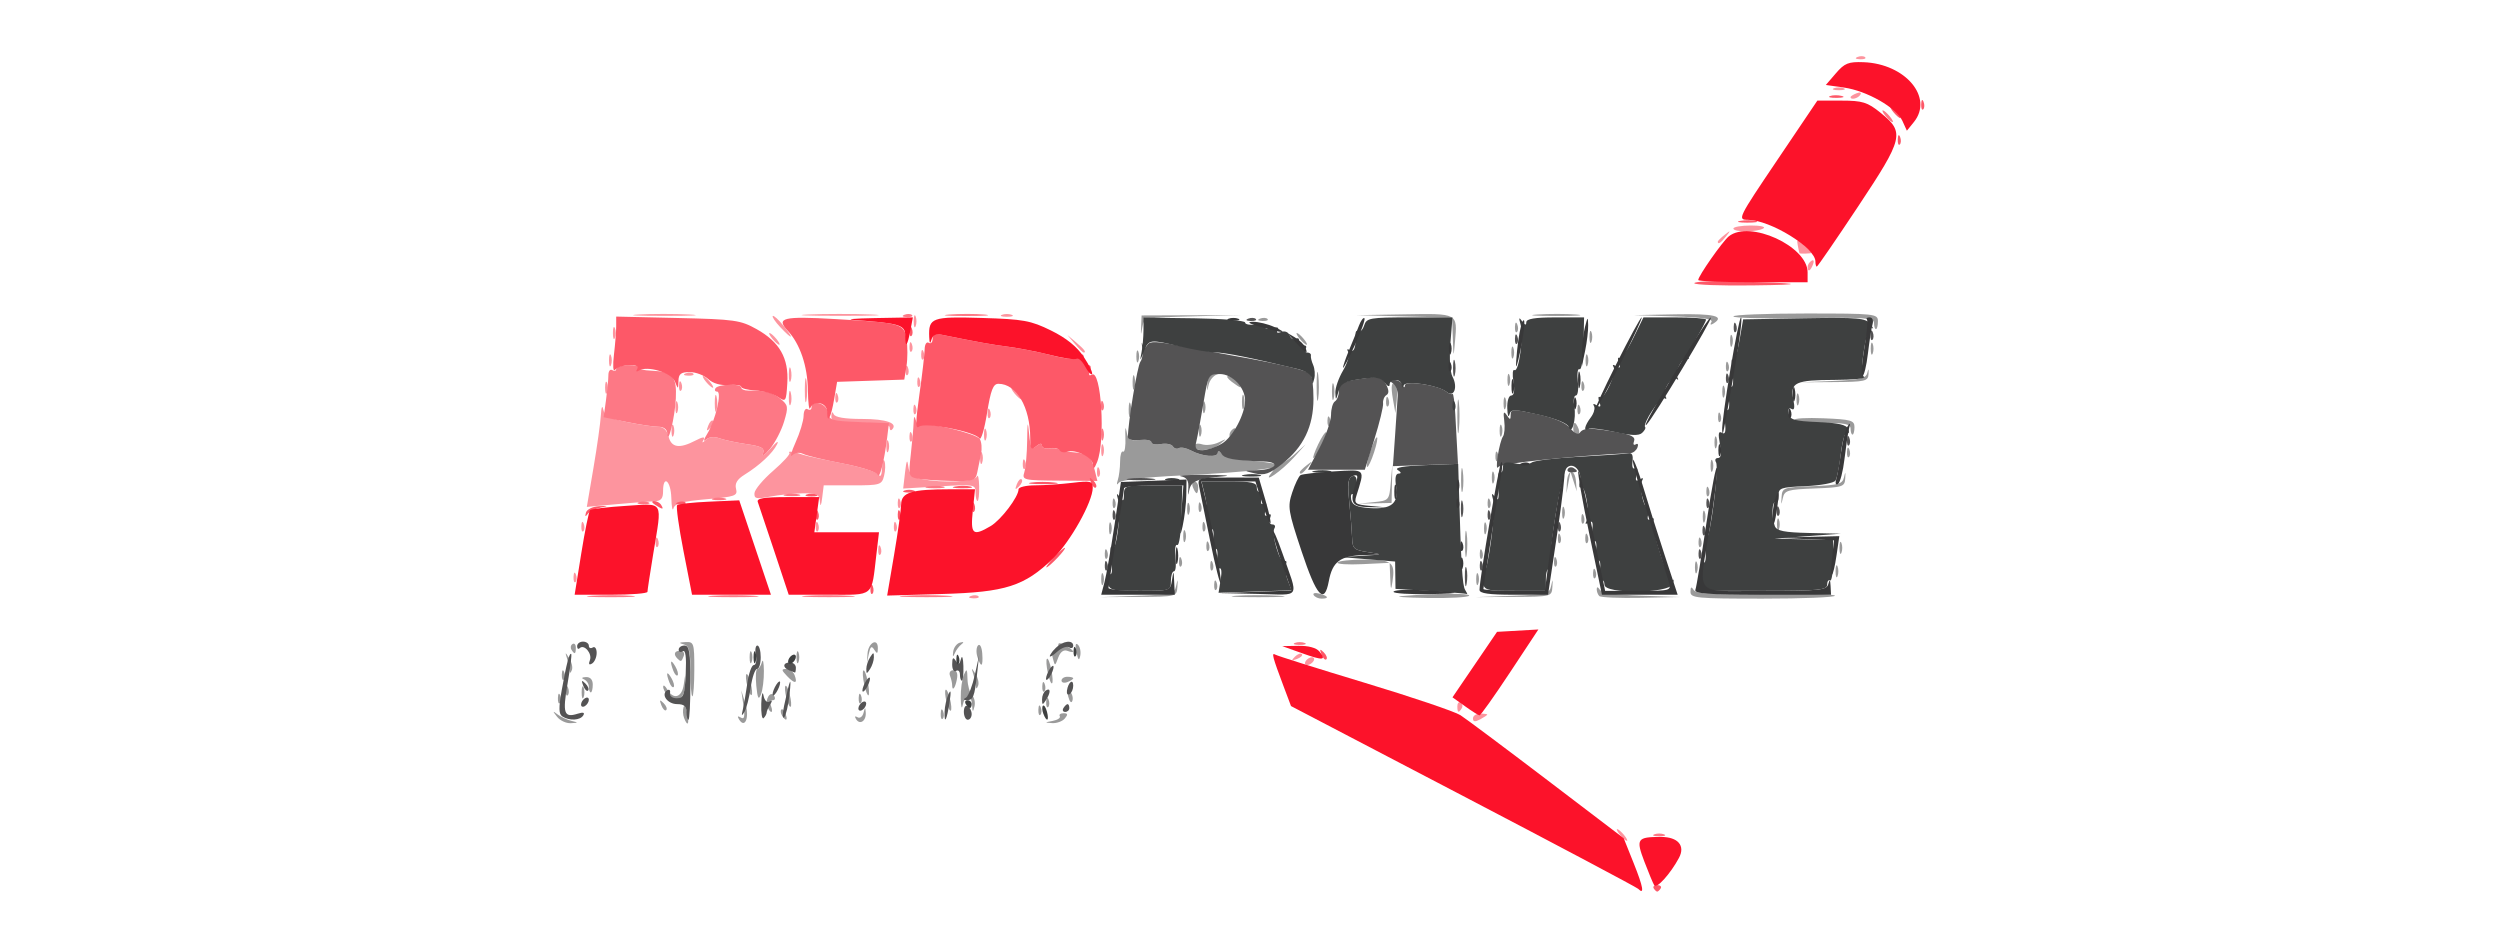 <?xml version="1.0" encoding="UTF-8" standalone="no"?>
<!-- Created with Inkscape (http://www.inkscape.org/) -->

<svg
   xmlns:dc="http://purl.org/dc/elements/1.1/"
   xmlns:cc="http://creativecommons.org/ns#"
   xmlns:rdf="http://www.w3.org/1999/02/22-rdf-syntax-ns#"
   xmlns:svg="http://www.w3.org/2000/svg"
   xmlns="http://www.w3.org/2000/svg"
   xmlns:sodipodi="http://sodipodi.sourceforge.net/DTD/sodipodi-0.dtd"
   xmlns:inkscape="http://www.inkscape.org/namespaces/inkscape"
   version="1.1"
   id="svg2"
   width="2925.714"
   height="1092.571"
   viewBox="0 0 2925.714 1092.571"
   sodipodi:docname="red-rake-slots.svg"
   inkscape:version="0.92.1 r15371">
  <defs
     id="defs6" />
  <sodipodi:namedview
     pagecolor="#ffffff"
     bordercolor="#666666"
     borderopacity="1"
     objecttolerance="10"
     gridtolerance="10"
     guidetolerance="10"
     inkscape:pageopacity="0"
     inkscape:pageshadow="2"
     inkscape:window-width="1366"
     inkscape:window-height="706"
     id="namedview4"
     showgrid="false"
     inkscape:zoom="0.09707031"
     inkscape:cx="1462.8572"
     inkscape:cy="546.28571"
     inkscape:window-x="-8"
     inkscape:window-y="-8"
     inkscape:window-maximized="1"
     inkscape:current-layer="svg2" />
  <g
     id="g12"
     transform="translate(-10.302,10.302)">
    <path
       style="fill:#fd949e;stroke-width:4.571"
       d="m 1906.286,966.857 c -3.13,-3.771 -4.662,-6.857 -3.405,-6.857 1.257,0 4.847,3.086 7.977,6.857 3.13,3.771 4.662,6.857 3.405,6.857 -1.257,0 -4.847,-3.086 -7.977,-6.857 z M 1734.095,830.447 c 0,-3.097 3.771,-5.631 8.381,-5.631 4.609,0 8.381,0.515 8.381,1.145 0,0.63 -3.771,3.164 -8.381,5.631 -6.019,3.221 -8.381,2.898 -8.381,-1.145 z m -18.286,-14.246 c 0,-3.661 1.748,-5.576 3.884,-4.256 2.136,1.32 2.701,4.315 1.254,6.656 -3.697,5.981 -5.138,5.308 -5.138,-2.401 z m -177.524,-52.773 c 1.554,-2.514 4.882,-4.571 7.397,-4.571 2.514,0 3.3,2.057 1.746,4.571 -1.554,2.514 -4.882,4.571 -7.397,4.571 -2.514,0 -3.3,-2.057 -1.746,-4.571 z m -12.648,-5.139 c 3.101,-3.124 6.79,-4.529 8.197,-3.121 1.407,1.407 -1.13,3.964 -5.638,5.68 -6.515,2.481 -7.04,1.956 -2.559,-2.559 z m -379.067,-71.127 c 3.3,-1.321 7.243,-1.158 8.762,0.361 1.519,1.519 -1.181,2.599 -6,2.401 -5.325,-0.219 -6.409,-1.303 -2.762,-2.762 z M 681.504,664.762 c 0.219,-5.325 1.303,-6.409 2.762,-2.762 1.321,3.3 1.158,7.243 -0.361,8.762 -1.519,1.519 -2.599,-1.181 -2.401,-6 z m 356.571,-32 c 0.22,-5.325 1.303,-6.409 2.762,-2.762 1.321,3.3 1.158,7.243 -0.361,8.762 -1.519,1.519 -2.599,-1.181 -2.401,-6 z m -260.571,-9.143 c 0.219,-5.325 1.303,-6.409 2.762,-2.762 1.321,3.3 1.158,7.243 -0.361,8.762 -1.519,1.519 -2.599,-1.181 -2.401,-6 z m -86.857,-18.286 c 0.219,-5.325 1.303,-6.409 2.762,-2.762 1.321,3.3 1.158,7.243 -0.361,8.762 -1.519,1.519 -2.599,-1.181 -2.401,-6 z m 274.286,0 c 0.219,-5.325 1.303,-6.409 2.762,-2.762 1.321,3.3 1.158,7.243 -0.361,8.762 -1.519,1.519 -2.599,-1.181 -2.401,-6 z m 91.429,0 c 0.219,-5.325 1.302,-6.409 2.762,-2.762 1.321,3.3 1.158,7.243 -0.361,8.762 -1.519,1.519 -2.599,-1.181 -2.401,-6 z M 795.959,572.571 c -0.555,-20.336 -9.673,-27.877 -9.673,-8 0,8.708 -2.449,11.506 -10.286,11.754 -5.657,0.179 -25.735,1.736 -44.617,3.461 l -34.331,3.135 7.792,-45.746 c 4.285,-25.161 8.186,-52.946 8.668,-61.746 0.514,-9.397 1.646,-12.115 2.743,-6.587 1.459,7.357 7.625,10.602 28.224,14.857 14.497,2.994 30.639,5.444 35.872,5.444 6.337,0 10.473,3.817 12.383,11.429 3.28,13.07 12.714,14.492 31.416,4.736 8.579,-4.475 11.71,-4.838 9.615,-1.115 -2.39,4.247 -1.763,4.279 2.716,0.141 3.575,-3.303 9.569,-3.985 15.528,-1.766 5.338,1.988 19.639,5.074 31.78,6.858 17.952,2.637 21.582,4.675 19.434,10.909 -1.453,4.216 2.682,1.494 9.188,-6.048 6.506,-7.543 9.778,-9.6 7.272,-4.571 -5.192,10.415 -20.327,24.529 -38.151,35.578 -8.517,5.28 -11.479,10.241 -9.845,16.491 2.13,8.145 -0.931,9.225 -34.449,12.149 -28.3,2.469 -37.244,4.923 -38.768,10.638 -1.089,4.086 -2.219,-1.314 -2.511,-11.999 z m 173.916,4.571 c -0.638,-8.973 -3.211,-10.26 -20.16,-10.087 -10.686,0.109 -27.875,1.836 -38.198,3.837 -16.048,3.11 -18.699,2.526 -18.286,-4.032 0.266,-4.218 10.129,-16.014 21.918,-26.212 11.789,-10.198 20.343,-19.633 19.01,-20.967 -2.601,-2.601 5.527,-1.41 16.698,2.446 3.771,1.302 24.236,5.751 45.477,9.886 21.241,4.135 40.238,10.067 42.216,13.18 2.237,3.521 3.759,0.477 4.027,-8.053 0.237,-7.543 1.498,-11.055 2.802,-7.804 1.304,3.251 1.103,10.965 -0.448,17.143 -2.677,10.666 -4.529,11.232 -36.728,11.232 h -33.909 l -1.844,14.857 c -1.112,8.963 -2.134,10.776 -2.575,4.571 z m 91.058,0.762 c 0.219,-5.325 1.303,-6.409 2.762,-2.762 1.321,3.3 1.158,7.243 -0.361,8.762 -1.519,1.519 -2.599,-1.181 -2.401,-6 z M 1152,566.185 c 0,-9.514 -1.296,-9.737 -42.365,-7.287 l -42.365,2.528 2.205,-18.999 c 1.659,-14.287 2.591,-16.01 3.762,-6.948 1.198,9.28 4.783,12.696 15.589,14.857 24.579,4.916 62.245,3.224 64.719,-2.908 1.268,-3.143 2.468,2 2.667,11.429 0.198,9.429 -0.668,17.143 -1.925,17.143 -1.257,0 -2.286,-4.417 -2.286,-9.814 z m 48.294,-9.811 c 1.717,-4.508 4.273,-7.046 5.68,-5.638 1.407,1.407 0,5.096 -3.121,8.197 -4.515,4.481 -5.04,3.956 -2.559,-2.559 z m 93.781,-15.041 c 0.219,-5.325 1.302,-6.409 2.762,-2.762 1.321,3.3 1.158,7.243 -0.361,8.762 -1.519,1.519 -2.599,-1.181 -2.401,-6 z m -86.857,-9.143 c 0.219,-5.325 1.303,-6.409 2.762,-2.762 1.321,3.3 1.158,7.243 -0.361,8.762 -1.519,1.519 -2.599,-1.181 -2.401,-6 z m -49.925,-6.476 c 0,-6.286 1.038,-8.857 2.306,-5.714 1.268,3.143 1.268,8.286 0,11.429 -1.268,3.143 -2.306,0.571 -2.306,-5.714 z m 141.714,-9.143 c 0,-6.286 1.038,-8.857 2.306,-5.714 1.268,3.143 1.268,8.286 0,11.429 -1.268,3.143 -2.306,0.571 -2.306,-5.714 z m -251.429,-4.571 c 0,-6.286 1.038,-8.857 2.306,-5.714 1.268,3.143 1.268,8.286 0,11.429 -1.268,3.143 -2.306,0.571 -2.306,-5.714 z m 27.068,-11.81 c 0.219,-5.325 1.303,-6.409 2.762,-2.762 1.321,3.3 1.158,7.243 -0.361,8.762 -1.519,1.519 -2.599,-1.181 -2.401,-6 z m 87.218,-1.905 c 0,-6.286 1.038,-8.857 2.306,-5.714 1.268,3.143 1.268,8.286 0,11.429 -1.268,3.143 -2.306,0.571 -2.306,-5.714 z m -365.714,-4.571 c 0,-6.286 1.038,-8.857 2.306,-5.714 1.268,3.143 1.268,8.286 0,11.429 -1.268,3.143 -2.306,0.571 -2.306,-5.714 z m 43.001,-5.911 c 1.717,-4.508 4.273,-7.046 5.68,-5.638 1.407,1.407 0.003,5.096 -3.121,8.197 -4.515,4.481 -5.04,3.956 -2.559,-2.559 z m 212.278,2.102 c 0,-3.589 -11.211,-5.333 -34.286,-5.333 -29.743,0 -34.238,-1.06 -33.925,-8 0.216,-4.779 1.289,-5.699 2.667,-2.286 1.53,3.792 12.853,5.714 33.655,5.714 28.236,0 42.118,5.008 34.632,12.495 -1.509,1.509 -2.744,0.343 -2.744,-2.59 z m 114.647,-17.143 c 0.22,-5.325 1.303,-6.409 2.762,-2.762 1.321,3.3 1.158,7.243 -0.361,8.762 -1.519,1.519 -2.599,-1.181 -2.401,-6 z M 800.722,466.286 c 0,-6.286 1.038,-8.857 2.306,-5.714 1.268,3.143 1.268,8.286 0,11.429 -1.268,3.143 -2.306,0.571 -2.306,-5.714 z m 46.053,-4.571 c 0,-8.8 0.941,-12.4 2.091,-8 1.15,4.4 1.15,11.6 0,16 -1.15,4.4 -2.091,0.8 -2.091,-8 z m 232.443,6.476 c 0.219,-5.325 1.303,-6.409 2.762,-2.762 1.321,3.3 1.158,7.243 -0.361,8.762 -1.519,1.519 -2.599,-1.181 -2.401,-6 z M 933.463,454.857 c 0.093,-7.543 1.118,-10.075 2.277,-5.627 1.159,4.448 1.083,10.619 -0.17,13.714 -1.252,3.095 -2.201,-0.544 -2.107,-8.087 z m 18.702,-9.143 c 0.037,-12.571 0.922,-17.172 1.973,-10.223 1.051,6.949 1.023,17.235 -0.062,22.857 -1.085,5.623 -1.945,-0.063 -1.91,-12.634 z m 35.625,8.762 c 0.219,-5.325 1.303,-6.409 2.762,-2.762 1.321,3.3 1.158,7.243 -0.361,8.762 -1.519,1.519 -2.599,-1.181 -2.401,-6 z m 209.925,-4.19 c -3.13,-3.771 -4.662,-6.857 -3.405,-6.857 1.257,0 4.847,3.086 7.977,6.857 3.13,3.771 4.662,6.857 3.405,6.857 -1.257,0 -4.847,-3.086 -7.977,-6.857 z m -479.278,-6.857 c 0,-6.286 1.038,-8.857 2.306,-5.714 1.268,3.143 1.268,8.286 0,11.429 -1.268,3.143 -2.306,0.571 -2.306,-5.714 z m 86.496,-2.667 c 0.219,-5.325 1.303,-6.409 2.762,-2.762 1.321,3.3 1.158,7.243 -0.361,8.762 -1.519,1.519 -2.599,-1.181 -2.401,-6 z m 31.639,-4.19 c -3.13,-3.771 -4.662,-6.857 -3.405,-6.857 1.257,0 4.847,3.086 7.977,6.857 3.13,3.771 4.662,6.857 3.405,6.857 -1.257,0 -4.847,-3.086 -7.977,-6.857 z m 247.218,-0.381 c 0.22,-5.325 1.303,-6.409 2.762,-2.762 1.321,3.3 1.158,7.243 -0.361,8.762 -1.519,1.519 -2.599,-1.181 -2.401,-6 z m -150.327,-8.762 c 0.093,-7.543 1.118,-10.075 2.277,-5.627 1.159,4.448 1.083,10.619 -0.17,13.714 -1.252,3.095 -2.2,-0.544 -2.107,-8.087 z m -120.606,-0.837 c 3.3,-1.321 7.243,-1.158 8.762,0.361 1.519,1.519 -1.181,2.599 -6,2.401 -5.325,-0.219 -6.409,-1.303 -2.762,-2.762 z m 257.218,-4.115 c 0.22,-5.325 1.303,-6.409 2.762,-2.762 1.321,3.3 1.158,7.243 -0.361,8.762 -1.519,1.519 -2.599,-1.181 -2.401,-6 z M 723.008,411.429 c 0,-6.286 1.038,-8.857 2.306,-5.714 1.268,3.143 1.268,8.286 0,11.429 -1.268,3.143 -2.306,0.571 -2.306,-5.714 z m 365.353,-7.238 c 0.219,-5.325 1.302,-6.409 2.762,-2.762 1.321,3.3 1.158,7.243 -0.361,8.762 -1.519,1.519 -2.599,-1.181 -2.401,-6 z m -13.714,-9.143 c 0.219,-5.325 1.303,-6.409 2.762,-2.762 1.321,3.3 1.158,7.243 -0.361,8.762 -1.519,1.519 -2.599,-1.181 -2.401,-6 z m 193.49,-3.048 -8.709,-10.286 10.286,8.709 c 9.666,8.184 12.367,11.863 8.709,11.863 -0.868,0 -5.496,-4.629 -10.286,-10.286 z M 914.286,386.286 c -3.13,-3.771 -4.662,-6.857 -3.405,-6.857 1.257,0 4.847,3.086 7.977,6.857 3.13,3.771 4.662,6.857 3.405,6.857 -1.257,0 -4.847,-3.086 -7.977,-6.857 z m -186.707,-6.857 c 0,-6.286 1.038,-8.857 2.306,-5.714 1.268,3.143 1.268,8.286 0,11.429 -1.268,3.143 -2.306,0.571 -2.306,-5.714 z m 195.867,-6.839 c -5.896,-6.276 -9.854,-12.176 -8.797,-13.112 1.058,-0.936 6.708,4.199 12.556,11.411 13.088,16.138 10.783,17.181 -3.759,1.701 z m 156.133,-6.875 c 0,-6.286 1.038,-8.857 2.306,-5.714 1.268,3.143 1.268,8.286 0,11.429 -1.268,3.143 -2.306,0.571 -2.306,-5.714 z m -322.055,-7.951 c 15.61,-0.89 42.353,-0.896 59.429,-0.015 17.076,0.882 4.304,1.61 -28.381,1.618 -32.686,0.008 -46.657,-0.714 -31.047,-1.604 z m 198.83,-0.014 c 19.366,-0.855 52.281,-0.86 73.143,-0.011 20.862,0.849 5.017,1.548 -35.212,1.554 -40.229,0.006 -57.298,-0.689 -37.931,-1.544 z m 226.503,0.366 c 3.143,-1.268 8.286,-1.268 11.429,0 3.143,1.268 0.571,2.306 -5.714,2.306 -6.286,0 -8.857,-1.038 -5.714,-2.306 z m 942.857,-56.131 c 0,-2.366 2.034,-5.558 4.519,-7.095 2.591,-1.602 3.358,0.233 1.797,4.302 -3.039,7.92 -6.316,9.369 -6.316,2.793 z m -9.493,-15.889 c -0.193,-0.21 -1.065,-4.159 -1.939,-8.776 -1.514,-7.998 -1.174,-8.019 7.207,-0.434 4.838,4.378 8.796,8.327 8.796,8.776 0,0.79 -13.359,1.202 -14.064,0.434 z m -95.65,-13.535 c 0,-0.949 3.6,-4.549 8,-8 7.251,-5.686 7.412,-5.525 1.726,1.726 -5.972,7.615 -9.726,10.036 -9.726,6.274 z m 18.3,-15.417 c 0.01,-1.886 9.151,-3.48 20.319,-3.542 11.167,-0.062 17.846,1.449 14.843,3.359 -7.082,4.503 -35.18,4.649 -35.161,0.184 z M 2176,103.346 c 0,-0.988 3.192,-3.022 7.095,-4.519 4.068,-1.561 5.903,-0.795 4.302,1.797 -2.685,4.344 -11.396,6.425 -11.396,2.722 z m -19.429,-10.374 c 3.143,-1.268 8.286,-1.268 11.429,0 3.143,1.268 0.571,2.306 -5.714,2.306 -6.286,0 -8.857,-1.038 -5.714,-2.306 z m 27.714,-36.667 c 3.3,-1.321 7.243,-1.158 8.762,0.361 1.519,1.519 -1.181,2.6 -6,2.401 -5.325,-0.219 -6.409,-1.303 -2.762,-2.762 z"
       id="path28"
       inkscape:connector-curvature="0" />
    <path
       style="fill:#fd7885;stroke-width:4.571"
       d="m 1946.286,966.115 c 3.143,-1.268 8.286,-1.268 11.429,0 3.143,1.268 0.571,2.306 -5.714,2.306 -6.286,0 -8.857,-1.038 -5.714,-2.306 z m -420.572,-224 c 3.143,-1.268 8.286,-1.268 11.429,0 3.143,1.268 0.571,2.306 -5.714,2.306 -6.286,0 -8.857,-1.038 -5.714,-2.306 z M 703.01,686.91 c 13.284,-0.926 33.856,-0.917 45.714,0.023 11.859,0.938 0.99,1.696 -24.153,1.684 -25.143,-0.014 -34.845,-0.78 -21.561,-1.706 z m 141.561,0.005 c 13.2,-0.923 34.8,-0.923 48,0 13.2,0.923 2.4,1.679 -24,1.679 -26.4,0 -37.2,-0.756 -24,-1.679 z m 109.547,0.005 c 13.108,-0.92 35.737,-0.929 50.286,-0.018 14.549,0.91 3.824,1.663 -23.833,1.673 -27.657,0.009 -39.561,-0.734 -26.453,-1.654 z m 114.286,0 c 13.108,-0.92 35.737,-0.929 50.286,-0.018 14.549,0.91 3.824,1.663 -23.833,1.673 -27.657,0.009 -39.561,-0.734 -26.453,-1.654 z M 757.714,577.544 c 3.143,-1.268 8.286,-1.268 11.429,0 3.143,1.268 0.571,2.306 -5.714,2.306 -6.286,0 -8.857,-1.038 -5.714,-2.306 z m 86.77,-4.542 c 3.095,-1.252 9.266,-1.328 13.714,-0.169 4.448,1.159 1.916,2.184 -5.627,2.277 -7.543,0.093 -11.182,-0.855 -8.087,-2.107 z m 84.658,-4.724 c 4.4,-1.15 11.6,-1.15 16,0 4.4,1.15 0.8,2.091 -8,2.091 -8.8,0 -12.4,-0.941 -8,-2.091 z m 166.91,-9.225 c 5.686,-1.093 13.915,-1.052 18.286,0.092 4.371,1.144 -0.282,2.039 -10.339,1.988 -10.057,-0.051 -13.633,-0.987 -7.947,-2.08 z m -12.016,-9.206 c -10.298,-1.952 -10.678,-3.3 -7.885,-27.949 1.614,-14.244 3.113,-31.041 3.33,-37.326 0.268,-7.76 1.076,-8.842 2.516,-3.373 1.167,4.431 3.838,6.995 5.936,5.698 6.437,-3.979 65.038,10.137 69.053,16.634 2.076,3.359 2.703,11.267 1.392,17.574 -1.31,6.307 -3.321,16.095 -4.468,21.752 -1.912,9.429 -4.46,10.234 -30.57,9.663 -15.666,-0.342 -33.353,-1.546 -39.304,-2.674 z m 125.043,-7.63 c 1.625,-5.305 3.115,-21.988 3.31,-37.074 0.292,-22.568 0.693,-23.928 2.261,-7.672 1.599,16.57 2.967,18.876 8.484,14.297 4.057,-3.367 6.578,-3.648 6.578,-0.733 0,2.6 3.6,4.147 8,3.438 4.4,-0.709 9.881,-0.197 12.181,1.139 2.299,1.335 10.201,2.902 17.558,3.481 15.925,1.253 20.048,4.878 24.069,21.166 l 3.026,12.259 -44.211,-0.328 c -42.797,-0.318 -44.117,-0.636 -41.256,-9.973 z m -171.648,3.019 c -1.103,-3.092 -19.49,-8.985 -40.862,-13.096 -21.371,-4.111 -42.193,-9.149 -46.27,-11.194 -4.432,-2.223 -9.595,-1.553 -12.837,1.668 -2.983,2.963 -1.235,-3.87 3.884,-15.185 5.12,-11.314 9.353,-25.321 9.409,-31.127 0.056,-5.854 2.136,-9.297 4.672,-7.73 2.514,1.554 4.571,0.647 4.571,-2.016 0,-9.943 17.639,-4.918 19.111,5.444 1.35,9.506 4.115,10.386 36.476,11.613 l 35.015,1.328 -2.08,16.958 c -3.397,27.698 -8.94,49.36 -11.088,43.337 z M 903.223,520.334 c 2.148,-6.234 -1.482,-8.272 -19.434,-10.909 -12.141,-1.784 -26.442,-4.87 -31.78,-6.857 -5.949,-2.216 -12.024,-1.532 -15.696,1.766 -3.295,2.959 -2.568,-0.143 1.615,-6.893 9.63,-15.54 17.585,-49.441 11.601,-49.441 -2.395,0 -3.279,-1.742 -1.963,-3.871 3.069,-4.966 30.147,-5.855 30.147,-0.99 0,2.019 3.6,3.656 8,3.639 20.683,-0.081 28.301,1.823 37.676,9.415 9.376,7.592 9.706,9.567 4.503,26.931 -3.088,10.306 -10.496,24.62 -16.463,31.807 -5.967,7.188 -9.66,9.619 -8.207,5.403 z m 395.784,-22.049 c 0,-6.286 1.038,-8.857 2.306,-5.714 1.268,3.143 1.268,8.286 0,11.429 -1.268,3.143 -2.306,0.571 -2.306,-5.714 z m -507.757,-1.143 c -0.249,-5.064 -4.067,-8 -10.403,-8 -5.506,0 -22.18,-2.514 -37.054,-5.586 l -27.043,-5.586 2.768,-20.195 c 1.522,-11.107 2.768,-24.144 2.768,-28.97 0,-4.826 2.057,-7.503 4.571,-5.949 2.514,1.554 4.571,0.96 4.571,-1.32 0,-2.28 6.208,-4.322 13.797,-4.538 7.588,-0.216 12.942,1.014 11.899,2.733 -1.044,1.719 6.338,3.447 16.405,3.841 24.019,0.939 28.975,6.785 27.689,32.658 -1.089,21.919 -9.255,55.432 -9.968,40.912 z m 507.397,-33.524 c 0.219,-5.325 1.303,-6.409 2.762,-2.762 1.321,3.3 1.158,7.243 -0.361,8.762 -1.519,1.519 -2.599,-1.181 -2.401,-6 z M 1068.857,358.02 c 3.3,-1.321 7.243,-1.158 8.762,0.361 1.519,1.519 -1.181,2.599 -6,2.401 -5.325,-0.219 -6.409,-1.303 -2.762,-2.762 z m 52.424,-0.243 c 12.019,-0.945 30.533,-0.933 41.143,0.025 10.61,0.959 0.776,1.732 -21.852,1.718 -22.629,-0.014 -31.309,-0.798 -19.291,-1.743 z M 2217.143,125.714 c -3.13,-3.771 -4.662,-6.857 -3.405,-6.857 1.257,0 4.847,3.086 7.977,6.857 3.13,3.771 4.662,6.857 3.405,6.857 -1.257,0 -4.847,-3.086 -7.977,-6.857 z"
       id="path26"
       inkscape:connector-curvature="0" />
    <path
       style="fill:#9a9a9a;stroke-width:4.571"
       d="m 662.274,828.571 c -5.457,-6.958 -5.381,-7.32 0.583,-2.778 3.771,2.872 10.971,6.234 16,7.47 8.684,2.135 8.655,2.274 -0.583,2.778 -5.349,0.292 -12.549,-3.07 -16,-7.47 z m 148.58,1.294 c -1.415,-3.689 -1.691,-9.346 -0.613,-12.571 1.078,-3.226 3.044,-0.208 4.369,6.706 2.586,13.5 0.453,16.832 -3.756,5.865 z m 64.384,1.827 c -2.327,-3.765 -1.633,-4.517 2.061,-2.234 4.157,2.569 4.929,-1.019 3.045,-14.151 l -2.525,-17.593 4.811,15.479 c 4.999,16.084 -0.453,29.726 -7.392,18.498 z M 1012.181,831.368 c -1.983,-3.209 -1.333,-4.132 1.624,-2.304 2.712,1.676 5.877,-0.577 7.033,-5.008 1.879,-7.202 2.158,-7.237 2.632,-0.326 0.665,9.69 -6.87,14.788 -11.289,7.638 z m 230.173,1.968 c 5.694,-1.094 9.385,-3.557 8.201,-5.473 -1.184,-1.915 0.81,-3.483 4.431,-3.483 4.968,0 5.342,1.496 1.525,6.095 -2.782,3.352 -9.435,5.815 -14.785,5.473 -9.245,-0.592 -9.214,-0.721 0.628,-2.613 z M 925.526,827.125 c -1.657,-2.682 -2.033,-5.856 -0.835,-7.054 1.198,-1.198 3.397,0.996 4.886,4.876 3.091,8.055 0.457,9.472 -4.051,2.179 z m 185.692,-2.363 c 0.219,-5.325 1.303,-6.409 2.762,-2.762 1.321,3.3 1.158,7.243 -0.361,8.762 -1.519,1.519 -2.599,-1.181 -2.401,-6 z m 114.286,-4.571 c 0.219,-5.325 1.303,-6.409 2.762,-2.762 1.321,3.3 1.158,7.243 -0.361,8.762 -1.519,1.519 -2.599,-1.181 -2.401,-6 z m -441.21,-5.136 c -2.481,-6.515 -1.956,-7.04 2.559,-2.559 3.124,3.101 4.529,6.79 3.121,8.197 -1.407,1.407 -3.964,-1.13 -5.68,-5.638 z m 124.047,1.674 c -3.216,-8.38 3.725,-19.448 7.929,-12.645 1.72,2.783 1.013,5.059 -1.571,5.059 -2.584,0 -3.514,3.086 -2.066,6.857 1.447,3.771 1.603,6.857 0.346,6.857 -1.257,0 -3.344,-2.758 -4.638,-6.129 z m 209.7,-5.626 c -1.681,-6.699 -2.176,-13.062 -1.098,-14.14 1.077,-1.078 3.335,3.522 5.016,10.222 1.681,6.699 2.176,13.062 1.098,14.14 -1.077,1.078 -3.335,-3.522 -5.016,-10.222 z m 16.617,-4.245 c -0.166,-10.057 1.467,-22.4 3.628,-27.429 3.361,-7.821 3.975,-7.128 4.25,4.8 0.177,7.669 2.571,16.193 5.321,18.943 2.75,2.75 4.017,8.819 2.816,13.486 -1.798,6.984 -2.278,6.666 -2.714,-1.8 -0.292,-5.657 -2.444,-10.286 -4.784,-10.286 -2.339,0 -5.145,4.629 -6.235,10.286 -1.09,5.657 -2.117,2.057 -2.282,-8 z m -204.046,-0.326 c -1.681,-6.699 -2.176,-13.062 -1.098,-14.14 1.078,-1.078 3.335,3.522 5.016,10.222 1.681,6.699 2.176,13.062 1.098,14.14 -1.078,1.078 -3.335,-3.522 -5.016,-10.222 z m 304.034,4.517 c 0.219,-5.325 1.303,-6.409 2.762,-2.762 1.321,3.3 1.158,7.243 -0.361,8.762 -1.519,1.519 -2.599,-1.181 -2.401,-6 z m -571.429,-4.571 c 0.219,-5.325 1.303,-6.409 2.762,-2.762 1.321,3.3 1.158,7.243 -0.361,8.762 -1.519,1.519 -2.599,-1.181 -2.401,-6 z m 352,0 c 0.219,-5.325 1.303,-6.409 2.762,-2.762 1.321,3.3 1.158,7.243 -0.361,8.762 -1.519,1.519 -2.599,-1.181 -2.401,-6 z m 245.268,-1.538 c -1.988,-7.604 -1.393,-9.389 1.999,-5.996 2.656,2.656 3.93,7.528 2.831,10.826 -1.141,3.424 -3.213,1.352 -4.83,-4.83 z m -569.478,-4.938 c 0,-6.286 1.038,-8.857 2.306,-5.714 1.268,3.143 1.268,8.286 0,11.429 -1.268,3.143 -2.306,0.571 -2.306,-5.714 z m 100.897,3.791 c -3.091,-3.091 -5.557,-7.779 -5.48,-10.419 0.076,-2.64 2.236,-1.2 4.799,3.2 7.257,12.459 17.126,9.511 19.288,-5.761 1.908,-13.48 1.937,-13.458 1.433,1.105 -0.553,15.974 -10.214,21.699 -20.039,11.875 z m 103.465,-11.791 c -1.043,-10.686 -0.45,-19.429 1.317,-19.429 1.768,0 4.155,-3.6 5.305,-8 1.15,-4.4 2.185,0.229 2.3,10.286 0.115,10.057 -1.419,22.4 -3.408,27.429 -2.835,7.166 -4.027,4.942 -5.514,-10.286 z m -223.009,5.333 c 0.219,-5.325 1.303,-6.409 2.762,-2.762 1.321,3.3 1.158,7.243 -0.361,8.762 -1.519,1.519 -2.599,-1.181 -2.401,-6 z M 818.286,775.192 c 0,-24.136 -1.428,-29.752 -8,-31.47 -6.02,-1.573 -5.455,-2.222 2.286,-2.621 9.738,-0.502 10.286,1.175 10.286,31.47 0,17.6 -1.029,32 -2.286,32 -1.257,0 -2.286,-13.221 -2.286,-29.379 z m 66.612,17.624 c -1.681,-6.699 -2.176,-13.062 -1.098,-14.14 1.078,-1.078 3.335,3.522 5.016,10.222 1.681,6.699 2.176,13.062 1.098,14.14 -1.078,1.078 -3.335,-3.522 -5.016,-10.222 z m 136.816,-1.959 c -1.736,-7.902 -2.203,-15.321 -1.038,-16.486 1.165,-1.165 3.432,4.454 5.038,12.486 1.606,8.032 2.074,15.45 1.038,16.486 -1.035,1.035 -3.303,-4.583 -5.038,-12.486 z m -322.286,2.667 c 0,-3.562 -2.571,-7.514 -5.714,-8.782 -3.414,-1.377 -2.493,-2.451 2.286,-2.667 5.073,-0.229 8,2.985 8,8.782 0,5.029 -1.029,9.143 -2.286,9.143 -1.257,0 -2.286,-2.914 -2.286,-6.476 z m 530.647,-0.762 c 0.22,-5.325 1.303,-6.409 2.762,-2.762 1.321,3.3 1.158,7.243 -0.361,8.762 -1.519,1.519 -2.599,-1.181 -2.401,-6 z m -436.368,-4.367 c -4.411,-11.496 -3.11,-14.462 2.279,-5.195 2.668,4.589 3.888,9.306 2.711,10.483 -1.177,1.177 -3.423,-1.203 -4.99,-5.288 z m 330.864,2.836 c 0,-2.309 -1.117,-7.109 -2.482,-10.667 -1.397,-3.641 0.26,-6.469 3.792,-6.469 4.108,0 5.57,3.683 4.235,10.667 -2.011,10.518 -5.545,14.641 -5.545,6.469 z m 27.79,1.143 c -0.198,-2.937 -1.545,-9.109 -2.992,-13.714 -2.501,-7.96 -2.372,-7.97 2.609,-0.202 2.882,4.495 4.228,10.666 2.992,13.714 -1.623,4 -2.349,4.056 -2.609,0.202 z M 931.429,780.952 c -6.769,-7.091 -6.923,-8.381 -0.999,-8.381 3.85,0 8.219,3.174 9.708,7.054 3.965,10.333 0.407,10.876 -8.708,1.327 z m 305.143,-3.81 c -1.736,-7.902 -2.203,-15.321 -1.038,-16.486 1.165,-1.165 3.432,4.454 5.038,12.486 3.811,19.055 0.118,22.748 -4,4 z m 16,8.999 c 0,-2.435 3.086,-4.428 6.857,-4.428 3.771,0 6.857,0.808 6.857,1.797 0,0.988 -3.086,2.981 -6.857,4.428 -3.771,1.447 -6.857,0.639 -6.857,-1.797 z m -584.782,-7.095 c 0.219,-5.325 1.303,-6.409 2.762,-2.762 1.321,3.3 1.158,7.243 -0.361,8.762 -1.519,1.519 -2.599,-1.181 -2.401,-6 z m 130.49,-4.367 c -4.411,-11.496 -3.11,-14.462 2.279,-5.195 2.668,4.589 3.888,9.306 2.711,10.483 -1.177,1.177 -3.423,-1.203 -4.99,-5.288 z m -121.347,-0.592 c -0.198,-2.937 -1.545,-9.109 -2.992,-13.714 -2.501,-7.96 -2.372,-7.97 2.609,-0.202 2.882,4.495 4.228,10.666 2.992,13.714 -1.623,4 -2.349,4.056 -2.609,0.202 z m 210.647,-15.231 c 0,-6.286 1.038,-8.857 2.306,-5.714 1.268,3.143 1.268,8.286 0,11.429 -1.268,3.143 -2.306,0.571 -2.306,-5.714 z m 54.857,0 c 0,-6.286 1.038,-8.857 2.306,-5.714 1.268,3.143 1.268,8.286 0,11.429 -1.268,3.143 -2.306,0.571 -2.306,-5.714 z m 211.704,-0.46 c -1.676,-5.282 -1.301,-11.343 0.835,-13.47 2.135,-2.127 4.314,2.194 4.841,9.603 1.123,15.77 -1.361,17.462 -5.676,3.867 z m 88.216,1.422 c -1.578,-6.035 -0.548,-9.414 2.685,-8.806 2.885,0.543 4.702,-1.673 4.037,-4.923 -0.928,-4.542 0.923,-4.769 8,-0.982 10.714,5.734 12.374,10.106 2.38,6.271 -4.371,-1.677 -8.216,1.132 -10.685,7.806 -3.857,10.426 -3.857,10.426 -6.418,0.634 z m -439.308,0.562 c -5.002,-5.002 -3.474,-9.143 3.374,-9.143 3.532,0 5.369,2.743 4.082,6.095 -2.678,6.98 -3.279,7.225 -7.456,3.048 z m 222.489,-5.737 c 0.873,-12.904 12.212,-18.948 12.107,-6.453 -0.056,6.698 -0.891,7.084 -4.156,1.926 -3.171,-5.009 -4.603,-3.985 -6.393,4.571 l -2.307,11.027 z m 244.518,-1.848 c -1.701,-8.342 -1.064,-11.348 1.799,-8.486 2.438,2.438 3.623,8.251 2.634,12.918 -1.332,6.285 -2.482,5.135 -4.433,-4.432 z m -144.26,-0.417 c 0.584,-4.82 4.148,-9.605 7.919,-10.634 4.41,-1.203 5.063,-0.522 1.828,1.907 -2.766,2.077 -6.33,6.862 -7.919,10.634 -2.031,4.818 -2.575,4.251 -1.828,-1.907 z M 679.052,750.03 c -1.447,-2.341 -0.882,-5.336 1.254,-6.656 2.136,-1.32 3.884,0.595 3.884,4.256 0,7.708 -1.442,8.382 -5.138,2.401 z M 1341.407,686.957 c 40.222,-1.461 43.291,-2.252 45.331,-11.691 1.868,-8.64 2.079,-8.449 1.44,1.305 -0.743,11.339 -1.1,11.431 -45.331,11.691 l -44.582,0.262 43.142,-1.567 z m 115.569,-0.037 c 13.108,-0.92 35.737,-0.929 50.286,-0.018 14.549,0.91 3.824,1.663 -23.833,1.673 -27.657,0.009 -39.561,-0.734 -26.453,-1.654 z m 90.716,-0.781 c -1.409,-2.28 1.555,-3.068 6.587,-1.753 10.674,2.791 12.024,5.898 2.562,5.898 -3.623,0 -7.74,-1.865 -9.149,-4.145 z m 102.594,1.198 c 38.259,-3.374 81.272,-3.634 79.309,-0.481 -1.174,1.886 -23.098,3.083 -48.721,2.66 -25.623,-0.423 -39.387,-1.403 -30.587,-2.179 z m 129.978,-0.381 c 40.222,-1.461 43.291,-2.252 45.331,-11.691 1.868,-8.64 2.079,-8.449 1.44,1.305 -0.743,11.339 -1.1,11.431 -45.331,11.691 l -44.582,0.262 43.142,-1.567 z m 101.641,0.281 c -1.676,-1.676 -3.016,-5.276 -2.978,-8 0.041,-3.067 1.409,-2.845 3.589,0.585 2.255,3.548 19.884,6.078 49.073,7.043 l 45.554,1.506 -46.095,0.957 c -25.352,0.526 -47.467,-0.415 -49.143,-2.091 z m 106.737,-4.952 c 0.052,-5.944 1.036,-6.477 3.828,-2.076 2.9,4.572 22.186,5.615 84.507,4.571 44.412,-0.744 80.746,0.19 80.743,2.076 0,1.886 -38.063,3.429 -84.577,3.429 -77.523,0 -84.566,-0.667 -84.501,-8 z m -557.423,-8.381 c 0.219,-5.325 1.303,-6.409 2.762,-2.762 1.321,3.3 1.158,7.243 -0.361,8.762 -1.519,1.519 -2.599,-1.181 -2.401,-6 z m 206.038,-7.994 -0.685,-17.518 -31.579,1.518 c -17.368,0.835 -30.618,-0.023 -29.445,-1.911 1.174,-1.886 15.449,-3.429 31.722,-3.429 32.239,0 36.041,3.019 32.613,25.9 -1.597,10.659 -2.063,9.851 -2.627,-4.56 z m -338.249,1.518 c 0,-6.286 1.038,-8.857 2.306,-5.714 1.268,3.143 1.268,8.286 0,11.429 -1.268,3.143 -2.306,0.571 -2.306,-5.714 z m 438.857,0 c 0,-6.286 1.038,-8.857 2.306,-5.714 1.268,3.143 1.268,8.286 0,11.429 -1.268,3.143 -2.306,0.571 -2.306,-5.714 z m 136.782,-7.238 c 0.219,-5.325 1.303,-6.409 2.762,-2.762 1.321,3.3 1.158,7.243 -0.361,8.762 -1.519,1.519 -2.599,-1.181 -2.401,-6 z m 283.789,-1.905 c 0,-6.286 1.038,-8.857 2.306,-5.714 1.268,3.143 1.268,8.286 0,11.429 -1.268,3.143 -2.306,0.571 -2.306,-5.714 z m -164.571,-4.571 c 0,-6.286 1.038,-8.857 2.306,-5.714 1.268,3.143 1.268,8.286 0,11.429 -1.268,3.143 -2.306,0.571 -2.306,-5.714 z m -567.218,-2.667 c 0.219,-5.325 1.303,-6.409 2.762,-2.762 1.321,3.3 1.158,7.243 -0.361,8.762 -1.519,1.519 -2.599,-1.181 -2.401,-6 z m -36.571,-4.571 c 0.219,-5.325 1.302,-6.409 2.762,-2.762 1.321,3.3 1.158,7.243 -0.361,8.762 -1.519,1.519 -2.599,-1.181 -2.401,-6 z m 438.857,0 c 0.219,-5.325 1.303,-6.409 2.762,-2.762 1.321,3.3 1.158,7.243 -0.361,8.762 -1.519,1.519 -2.599,-1.181 -2.401,-6 z M 1724.799,626.286 c 0,-13.829 0.857,-19.486 1.904,-12.571 1.048,6.914 1.048,18.229 0,25.143 -1.047,6.914 -1.904,1.257 -1.904,-12.571 z m -421.58,11.048 c 0.219,-5.325 1.303,-6.409 2.762,-2.762 1.321,3.3 1.158,7.243 -0.361,8.762 -1.519,1.519 -2.599,-1.181 -2.401,-6 z m 438.857,0 c 0.219,-5.325 1.303,-6.409 2.762,-2.762 1.321,3.3 1.158,7.243 -0.361,8.762 -1.519,1.519 -2.599,-1.181 -2.401,-6 z m 420.932,-6.476 c 0,-6.286 1.038,-8.857 2.306,-5.714 1.268,3.143 1.268,8.286 0,11.429 -1.268,3.143 -2.306,0.571 -2.306,-5.714 z m -740.932,-2.667 c 0.219,-5.325 1.302,-6.409 2.762,-2.762 1.321,3.3 1.158,7.243 -0.361,8.762 -1.519,1.519 -2.599,-1.181 -2.401,-6 z m 576,-4.571 c 0.219,-5.325 1.303,-6.409 2.762,-2.762 1.321,3.3 1.158,7.243 -0.361,8.762 -1.519,1.519 -2.599,-1.181 -2.401,-6 z m -603.068,-6.476 c 0,-6.286 1.038,-8.857 2.306,-5.714 1.268,3.143 1.268,8.286 0,11.429 -1.268,3.143 -2.306,0.571 -2.306,-5.714 z m 438.496,1.905 c 0.22,-5.325 1.303,-6.409 2.762,-2.762 1.321,3.3 1.158,7.243 -0.361,8.762 -1.519,1.519 -2.599,-1.181 -2.401,-6 z m 32,0 c 0.22,-5.325 1.303,-6.409 2.762,-2.762 1.321,3.3 1.158,7.243 -0.361,8.762 -1.519,1.519 -2.599,-1.181 -2.401,-6 z m -557.353,-11.048 c 0,-6.286 1.038,-8.857 2.306,-5.714 1.268,3.143 1.268,8.286 0,11.429 -1.268,3.143 -2.306,0.571 -2.306,-5.714 z m 438.857,0 c 0,-6.286 1.038,-8.857 2.306,-5.714 1.268,3.143 1.268,8.286 0,11.429 -1.268,3.143 -2.306,0.571 -2.306,-5.714 z m -329.504,-2.667 c 0.22,-5.325 1.303,-6.409 2.762,-2.762 1.321,3.3 1.158,7.243 -0.361,8.762 -1.519,1.519 -2.599,-1.181 -2.401,-6 z m 672.361,-1.905 c 0,-6.286 1.038,-8.857 2.306,-5.714 1.268,3.143 1.268,8.286 0,11.429 -1.268,3.143 -2.306,0.571 -2.306,-5.714 z m -228.932,-7.238 c 0.219,-5.325 1.303,-6.409 2.762,-2.762 1.321,3.3 1.158,7.243 -0.361,8.762 -1.519,1.519 -2.599,-1.181 -2.401,-6 z m 142.075,-1.905 c 0,-6.286 1.038,-8.857 2.306,-5.714 1.268,3.143 1.268,8.286 0,11.429 -1.268,3.143 -2.306,0.571 -2.306,-5.714 z m -164.571,-4.571 c 0,-6.286 1.038,-8.857 2.306,-5.714 1.268,3.143 1.268,8.286 0,11.429 -1.268,3.143 -2.306,0.571 -2.306,-5.714 z m -438.857,-4.571 c 0,-6.286 1.038,-8.857 2.306,-5.714 1.268,3.143 1.268,8.286 0,11.429 -1.268,3.143 -2.306,0.571 -2.306,-5.714 z m 13.353,-2.667 c 0.219,-5.325 1.303,-6.409 2.762,-2.762 1.321,3.3 1.158,7.243 -0.361,8.762 -1.519,1.519 -2.599,-1.181 -2.401,-6 z m -100.571,-4.571 c 0.219,-5.325 1.302,-6.409 2.762,-2.762 1.321,3.3 1.158,7.243 -0.361,8.762 -1.519,1.519 -2.599,-1.181 -2.401,-6 z m 438.857,0 c 0.22,-5.325 1.303,-6.409 2.762,-2.762 1.321,3.3 1.158,7.243 -0.361,8.762 -1.519,1.519 -2.599,-1.181 -2.401,-6 z m -133.207,-0.565 c 17.913,-1.825 18.096,-2.041 19.929,-23.306 l 1.85,-21.463 -0.467,22.857 -0.467,22.857 -19.462,0.448 -19.462,0.448 18.079,-1.842 z m 477.24,-5.912 c 0.721,-11.008 2.041,-11.477 35.884,-12.758 30.658,-1.16 35.396,-2.48 37.18,-10.356 1.627,-7.183 1.92,-6.911 1.436,1.33 -0.569,9.685 -2.886,10.442 -35.743,11.686 -32.014,1.212 -35.329,2.227 -37.32,11.429 -1.855,8.575 -2.072,8.375 -1.436,-1.33 z m -375.087,-20.571 c 0.037,-12.571 0.922,-17.172 1.973,-10.223 1.051,6.949 1.023,17.235 -0.062,22.857 -1.085,5.623 -1.945,-0.063 -1.911,-12.634 z m 287.053,13.333 c 0.22,-5.325 1.303,-6.409 2.762,-2.762 1.321,3.3 1.158,7.243 -0.361,8.762 -1.519,1.519 -2.599,-1.181 -2.401,-6 z m -600.871,-4.19 c -1.447,-3.771 -0.639,-6.857 1.797,-6.857 2.435,0 4.428,3.086 4.428,6.857 0,3.771 -0.808,6.857 -1.797,6.857 -0.988,0 -2.981,-3.086 -4.428,-6.857 z m 437.668,-5.658 c 0.694,-15.749 9.369,-16.728 10.621,-1.199 l 0.921,11.429 -3.68,-11.429 -3.68,-11.429 -2.369,12.628 -2.369,12.628 z m -525.589,-2.716 c 1.494,-4.606 2.717,-14.498 2.717,-21.984 0,-7.486 1.581,-12.633 3.513,-11.439 1.932,1.194 3.138,-6.399 2.679,-16.873 -0.459,-10.474 0.128,-13.669 1.302,-7.101 1.818,10.167 4.139,11.71 15.607,10.375 7.409,-0.863 13.471,0.312 13.471,2.611 0,2.299 5.011,3.271 11.136,2.16 6.125,-1.111 12.439,0.088 14.03,2.663 1.592,2.575 4.766,3.525 7.055,2.111 2.289,-1.414 8.574,-0.21 13.967,2.676 13.534,7.243 31.512,8.692 31.596,2.546 0.041,-2.958 1.689,-2.532 3.94,1.019 2.229,3.517 15.281,6.957 30.787,8.114 14.804,1.105 29.824,3.05 33.376,4.323 3.552,1.273 12.809,-3.407 20.572,-10.399 l 14.113,-12.714 -13.714,15.251 c -14.273,15.872 -37.804,32.143 -26.294,18.182 5.012,-6.08 3.066,-6.517 -16,-3.599 -11.939,1.827 -52.564,4.803 -90.278,6.612 -42.937,2.06 -70.014,5.262 -72.431,8.565 -2.373,3.243 -2.813,2.05 -1.143,-3.098 z m 437.724,-3.055 c 0,-6.286 1.038,-8.857 2.306,-5.714 1.268,3.143 1.268,8.286 0,11.429 -1.268,3.143 -2.306,0.571 -2.306,-5.714 z M 1531.429,542.274 c 0,-0.949 3.6,-4.549 8,-8 7.251,-5.686 7.412,-5.525 1.726,1.726 -5.972,7.615 -9.726,10.036 -9.726,6.274 z m 480.722,-7.417 c 0,-6.286 1.038,-8.857 2.306,-5.714 1.268,3.143 1.268,8.286 0,11.429 -1.268,3.143 -2.306,0.571 -2.306,-5.714 z m -402.312,0 c 0,-3.771 2.773,-14.057 6.162,-22.857 3.389,-8.8 6.162,-12.914 6.162,-9.143 0,3.771 -2.773,14.057 -6.162,22.857 -3.389,8.8 -6.162,12.914 -6.162,9.143 z m 150.523,-11.81 c 0.219,-5.325 1.303,-6.409 2.762,-2.762 1.321,3.3 1.158,7.243 -0.361,8.762 -1.519,1.519 -2.599,-1.181 -2.401,-6 z m -207.468,-13.276 c 4.181,-8.768 8.414,-15.131 9.406,-14.139 2.091,2.091 -11.786,30.082 -14.914,30.082 -1.152,0 1.327,-7.174 5.508,-15.943 z m 618.896,8.704 c 0.219,-5.325 1.303,-6.409 2.762,-2.762 1.321,3.3 1.158,7.243 -0.361,8.762 -1.519,1.519 -2.599,-1.181 -2.401,-6 z m -763.789,-6.784 c 0,-2.768 3.882,-3.647 8.97,-2.032 4.934,1.566 13.677,0.562 19.429,-2.23 10.01,-4.859 10.078,-4.772 1.585,2.032 -10.1,8.092 -29.983,9.57 -29.983,2.23 z m 608.722,-4.263 c 0,-6.286 1.038,-8.857 2.306,-5.714 1.268,3.143 1.268,8.286 0,11.429 -1.268,3.143 -2.306,0.571 -2.306,-5.714 z m -300.936,-29.714 c -0.018,-17.6 0.789,-25.36 1.799,-17.245 1.01,8.115 1.026,22.515 0.037,32 -0.99,9.485 -1.816,2.845 -1.836,-14.755 z m -302.493,16 c 0,-6.286 1.038,-8.857 2.306,-5.714 1.268,3.143 1.268,8.286 0,11.429 -1.268,3.143 -2.306,0.571 -2.306,-5.714 z m 35.85,4.841 c 0,-2.366 2.034,-5.558 4.519,-7.095 2.591,-1.602 3.358,0.234 1.797,4.302 -3.039,7.92 -6.316,9.369 -6.316,2.793 z m 316.15,-4.841 c 0,-6.286 1.038,-8.857 2.306,-5.714 1.268,3.143 1.268,8.286 0,11.429 -1.268,3.143 -2.306,0.571 -2.306,-5.714 z m 86.135,-2.286 c 0,-3.771 0.808,-6.857 1.797,-6.857 0.988,0 2.981,3.086 4.428,6.857 1.447,3.771 0.639,6.857 -1.797,6.857 -2.435,0 -4.428,-3.086 -4.428,-6.857 z m 324.572,0 c 0,-5.437 -6.573,-6.857 -31.73,-6.857 -17.452,0 -32.691,-1.543 -33.865,-3.429 -1.174,-1.886 14.133,-2.758 34.016,-1.938 32.109,1.324 36.15,2.474 36.15,10.286 0,4.837 -1.029,8.795 -2.286,8.795 -1.257,0 -2.286,-3.086 -2.286,-6.857 z m -612.211,-9.524 c 0.22,-5.325 1.303,-6.409 2.762,-2.762 1.321,3.3 1.158,7.243 -0.361,8.762 -1.519,1.519 -2.599,-1.181 -2.401,-6 z m 457.143,-4.571 c 0.22,-5.325 1.303,-6.409 2.762,-2.762 1.321,3.3 1.158,7.243 -0.361,8.762 -1.519,1.519 -2.599,-1.181 -2.401,-6 z m -689.755,-8.762 c 0.093,-7.543 1.118,-10.075 2.277,-5.627 1.159,4.448 1.083,10.619 -0.17,13.714 -1.252,3.095 -2.2,-0.544 -2.107,-8.087 z m 86.688,-2.286 c 0,-6.286 1.038,-8.857 2.306,-5.714 1.268,3.143 1.268,8.286 0,11.429 -1.268,3.143 -2.306,0.571 -2.306,-5.714 z m 438.496,1.905 c 0.219,-5.325 1.303,-6.409 2.762,-2.762 1.321,3.3 1.158,7.243 -0.361,8.762 -1.519,1.519 -2.599,-1.181 -2.401,-6 z m -392.613,-8.762 c 0.093,-7.543 1.118,-10.075 2.277,-5.627 1.159,4.448 1.083,10.619 -0.17,13.714 -1.252,3.095 -2.201,-0.544 -2.107,-8.087 z m 176.731,-2.286 c -2.82,-15.98 -1.652,-22.125 3.272,-17.201 1.434,1.434 1.92,9.492 1.08,17.905 l -1.528,15.297 z m 129.386,4.571 c 0,-6.286 1.038,-8.857 2.306,-5.714 1.268,3.143 1.268,8.286 0,11.429 -1.268,3.143 -2.306,0.571 -2.306,-5.714 z m -218.734,-20.571 c 0.027,-15.086 0.879,-20.706 1.897,-12.49 1.017,8.216 0.996,20.559 -0.047,27.429 -1.043,6.869 -1.876,0.147 -1.85,-14.939 z m 81.23,17.905 c 0.219,-5.325 1.303,-6.409 2.762,-2.762 1.321,3.3 1.158,7.243 -0.361,8.762 -1.519,1.519 -2.599,-1.181 -2.401,-6 z m 480.361,-1.905 c 0,-6.286 1.038,-8.857 2.306,-5.714 1.268,3.143 1.268,8.286 0,11.429 -1.268,3.143 -2.306,0.571 -2.306,-5.714 z m -543.661,-9.143 c 0,-8.8 0.941,-12.4 2.091,-8 1.15,4.4 1.15,11.6 0,16 -1.15,4.4 -2.091,0.8 -2.091,-8 z m 456.804,0 c 0,-6.286 1.038,-8.857 2.306,-5.714 1.268,3.143 1.268,8.286 0,11.429 -1.268,3.143 -2.306,0.571 -2.306,-5.714 z m -690.116,-11.429 c 0.093,-7.543 1.118,-10.075 2.277,-5.627 1.159,4.448 1.083,10.619 -0.17,13.714 -1.252,3.095 -2.2,-0.544 -2.107,-8.087 z m 87.503,2.332 c 0.508,-7.726 3.686,-11.68 9.892,-12.309 6.58,-0.667 6.979,-0.281 1.424,1.377 -4.245,1.267 -8.697,6.806 -9.892,12.309 -1.821,8.385 -2.052,8.162 -1.424,-1.377 z m 437.681,1.858 c 0.219,-5.325 1.303,-6.409 2.762,-2.762 1.321,3.3 1.158,7.243 -0.361,8.762 -1.519,1.519 -2.599,-1.181 -2.401,-6 z m -409.235,-4.336 c -4.88,-3.691 -6.675,-6.712 -3.988,-6.712 2.687,0 7.446,3.086 10.576,6.857 7.119,8.577 4.879,8.528 -6.588,-0.145 z m 322.738,-2.14 c 0,-6.286 1.038,-8.857 2.306,-5.714 1.268,3.143 1.268,8.286 0,11.429 -1.268,3.143 -2.306,0.571 -2.306,-5.714 z m 380.685,1.253 c 31.809,-1.319 38.905,-2.973 40.462,-9.426 1.363,-5.653 1.762,-5.288 1.438,1.317 -0.412,8.389 -3.747,9.166 -40.462,9.426 l -40.013,0.284 38.575,-1.6 z m -125.046,-17.634 c 0.219,-5.325 1.303,-6.409 2.762,-2.762 1.321,3.3 1.158,7.243 -0.361,8.762 -1.519,1.519 -2.599,-1.181 -2.401,-6 z m -164.211,-6.476 c 0,-6.286 1.038,-8.857 2.306,-5.714 1.268,3.143 1.268,8.286 0,11.429 -1.268,3.143 -2.306,0.571 -2.306,-5.714 z m -525.714,-4.571 c 0,-6.286 1.038,-8.857 2.306,-5.714 1.268,3.143 1.268,8.286 0,11.429 -1.268,3.143 -2.306,0.571 -2.306,-5.714 z m 438.857,-4.571 c 0,-6.286 1.038,-8.857 2.306,-5.714 1.268,3.143 1.268,8.286 0,11.429 -1.268,3.143 -2.306,0.571 -2.306,-5.714 z m -68.495,-17.002 -0.799,-23.859 -56,-1.438 -56,-1.438 56.144,-0.988 c 62.909,-1.108 62.178,-1.498 59.229,31.631 -1.766,19.841 -1.78,19.82 -2.574,-3.908 z m 489.066,12.431 c 0,-6.286 1.038,-8.857 2.306,-5.714 1.268,3.143 1.268,8.286 0,11.429 -1.268,3.143 -2.306,0.571 -2.306,-5.714 z m -164.571,-9.143 c 0,-6.286 1.038,-8.857 2.306,-5.714 1.268,3.143 1.268,8.286 0,11.429 -1.268,3.143 -2.306,0.571 -2.306,-5.714 z m -503.579,-2.286 c -3.13,-3.771 -4.662,-6.857 -3.405,-6.857 1.257,0 4.847,3.086 7.977,6.857 3.13,3.771 4.662,6.857 3.405,6.857 -1.257,0 -4.847,-3.086 -7.977,-6.857 z m 339.007,-2.286 c 0,-6.286 1.038,-8.857 2.306,-5.714 1.268,3.143 1.268,8.286 0,11.429 -1.268,3.143 -2.306,0.571 -2.306,-5.714 z m -524.707,-12.515 0.557,-12.628 58.293,-0.213 58.293,-0.213 -56.859,1.491 c -56.474,1.481 -56.873,1.567 -58.849,12.841 -1.78,10.15 -1.931,10.015 -1.433,-1.277 z m 437.489,0.705 c 0.22,-5.325 1.303,-6.409 2.762,-2.762 1.321,3.3 1.158,7.243 -0.361,8.762 -1.519,1.519 -2.599,-1.181 -2.401,-6 z m 420.211,-4.39 c 0,-6.15 -10.578,-6.884 -82.291,-5.714 -45.26,0.738 -82.289,-0.201 -82.286,-2.086 0,-1.886 38.063,-3.429 84.577,-3.429 81.524,0 84.571,0.329 84.571,9.143 0,5.029 -1.029,9.143 -2.286,9.143 -1.257,0 -2.286,-3.175 -2.286,-7.057 z m -190.251,-1.218 c 2.233,-3.613 -10.65,-5.552 -43.865,-6.599 l -47.027,-1.483 49.143,-0.964 c 45.528,-0.893 57.953,2.194 43.865,10.901 -3.21,1.984 -4.039,1.258 -2.116,-1.854 z m -528.321,-3.991 c 3.3,-1.321 7.243,-1.158 8.762,0.361 1.519,1.519 -1.181,2.6 -6,2.401 -5.325,-0.219 -6.409,-1.303 -2.762,-2.762 z m 324.439,-4.824 c 13.284,-0.926 33.856,-0.917 45.714,0.021 11.859,0.938 0.99,1.696 -24.153,1.684 -25.143,-0.012 -34.845,-0.78 -21.561,-1.706 z"
       id="path24"
       inkscape:connector-curvature="0" />
    <path
       style="fill:#fd5868;stroke-width:4.571"
       d="m 1945.614,1029.333 c -1.295,-2.095 0.55,-3.809 4.101,-3.809 3.55,0 5.395,1.714 4.101,3.809 -1.295,2.095 -3.14,3.809 -4.101,3.809 -0.96,0 -2.806,-1.714 -4.101,-3.809 z M 1556.865,755.626 c -2.481,-6.515 -1.956,-7.04 2.559,-2.559 3.124,3.101 4.529,6.79 3.121,8.197 -1.407,1.407 -3.964,-1.13 -5.68,-5.638 z m -527.933,-77.15 c 0.219,-5.325 1.303,-6.409 2.762,-2.762 1.321,3.3 1.158,7.243 -0.361,8.762 -1.519,1.519 -2.599,-1.181 -2.401,-6 z m 214.496,-36.19 c 5.905,-6.286 11.765,-11.429 13.022,-11.429 1.257,0 -2.546,5.143 -8.451,11.429 -5.905,6.286 -11.765,11.429 -13.022,11.429 -1.257,0 2.546,-5.143 8.451,-11.429 z M 964.932,591.619 c 0.219,-5.325 1.303,-6.409 2.762,-2.762 1.321,3.3 1.158,7.243 -0.361,8.762 -1.519,1.519 -2.599,-1.181 -2.401,-6 z m 96,0 c 0.219,-5.325 1.303,-6.409 2.762,-2.762 1.321,3.3 1.158,7.243 -0.361,8.762 -1.519,1.519 -2.599,-1.181 -2.401,-6 z m -364.928,-1.905 c 1.04,-3.868 7.667,-7.173 15.205,-7.582 11.507,-0.625 11.775,-0.402 1.933,1.604 -6.286,1.281 -13.128,4.693 -15.205,7.582 -2.525,3.512 -3.165,2.98 -1.933,-1.604 z m 451.785,-7.238 c 0.22,-5.325 1.303,-6.409 2.762,-2.762 1.321,3.3 1.158,7.243 -0.361,8.762 -1.519,1.519 -2.599,-1.181 -2.401,-6 z m -370.647,-1.905 c -4.12,-2.663 -4.684,-4.459 -1.413,-4.501 2.994,-0.037 6.716,1.987 8.27,4.501 3.508,5.676 1.925,5.676 -6.857,0 z m 26.571,-3.123 c 3.3,-1.321 7.243,-1.158 8.762,0.361 1.519,1.519 -1.181,2.599 -6,2.401 -5.325,-0.219 -6.409,-1.303 -2.762,-2.762 z m 150.571,-9.048 c 3.143,-1.268 8.286,-1.268 11.429,0 3.143,1.268 0.571,2.306 -5.714,2.306 -6.286,0 -8.857,-1.038 -5.714,-2.306 z m 114.286,-4.571 c 3.143,-1.268 8.286,-1.268 11.428,0 3.143,1.268 0.572,2.306 -5.714,2.306 -6.286,0 -8.857,-1.038 -5.714,-2.306 z m 59.482,-4.777 c 5.686,-1.093 13.915,-1.052 18.286,0.092 4.371,1.144 -0.282,2.039 -10.339,1.988 -10.057,-0.051 -13.633,-0.987 -7.947,-2.08 z m 159.098,-4.57 c -2.481,-6.515 -1.956,-7.04 2.559,-2.559 3.124,3.101 4.529,6.79 3.121,8.197 -1.407,1.407 -3.964,-1.13 -5.68,-5.638 z m -70.09,-0.037 c 6.869,-1.043 19.212,-1.064 27.429,-0.047 8.216,1.017 2.596,1.871 -12.49,1.897 -15.086,0.027 -21.808,-0.807 -14.939,-1.85 z m 72.372,-20.847 c -0.311,-8.711 -20.893,-18.873 -30.646,-15.13 -3.257,1.25 -7.06,0.432 -8.451,-1.818 -1.391,-2.25 -6.599,-3.307 -11.575,-2.349 -4.976,0.96 -9.047,-0.447 -9.047,-3.125 0,-3.079 -2.521,-2.776 -6.857,0.822 -5.864,4.867 -6.861,3.458 -6.883,-9.726 -0.06,-36.115 -16.088,-63.417 -37.231,-63.417 -6.166,0 -8.959,7.227 -13.375,34.601 -3.07,19.031 -7.061,32.208 -8.868,29.283 -4.894,-7.918 -63.86,-19.347 -70.668,-13.697 -4.255,3.532 -4.153,-5.134 0.445,-37.658 3.285,-23.235 6.045,-46.995 6.133,-52.8 0.089,-5.843 2.202,-9.294 4.732,-7.73 2.514,1.554 4.571,-0.421 4.571,-4.389 0,-5.059 3.073,-6.583 10.286,-5.103 40.577,8.328 58.874,11.627 78.857,14.222 12.571,1.632 34.808,6.014 49.415,9.739 19.594,4.996 28.158,5.443 32.662,1.705 4.72,-3.918 5.954,-3.216 5.442,3.095 -0.364,4.488 1.836,7.671 4.888,7.072 3.422,-0.671 4.439,1.808 2.652,6.464 -1.845,4.807 -1.089,6.434 2.078,4.477 11.095,-6.857 16.29,77.252 6.31,102.147 -3.285,8.195 -4.664,9.133 -4.871,3.315 z m -311.147,-61.98 c 0,-10.933 -15.765,-14.264 -19.83,-4.19 -1.268,3.143 -2.468,-6.18 -2.667,-20.718 -0.392,-28.699 -9.177,-54.622 -23.78,-70.166 -13.917,-14.814 -5.155,-16.972 54.794,-13.499 79.335,4.597 81.379,5.169 84.378,23.649 1.391,8.575 1.374,22.715 -0.037,31.421 l -2.569,15.83 -39.314,1.313 -39.316,1.313 -3.413,20.06 c -3.782,22.225 -8.246,30.339 -8.246,14.988 z m -57.806,-17.556 c -5.393,-3.598 -17.221,-6.948 -26.284,-7.445 -9.063,-0.497 -16.479,-2.421 -16.479,-4.277 -8.7e-4,-1.855 -6.687,-2.809 -14.859,-2.12 -9.336,0.788 -18.15,-1.781 -23.719,-6.913 -4.874,-4.491 -14.646,-8.166 -21.714,-8.166 -10.195,0 -12.912,2.127 -13.142,10.286 -0.288,10.236 -0.309,10.239 -4.211,0.576 -4.126,-10.217 -32.24,-18.694 -41.998,-12.663 -3.183,1.967 -3.942,1.179 -1.957,-2.034 4.161,-6.732 -20.779,-5.443 -26.207,1.355 -2.093,2.621 -2.607,-5.293 -1.143,-17.587 1.465,-12.294 2.663,-27.424 2.663,-33.622 v -11.27 l 72,1.666 c 66.57,1.541 73.534,2.525 92.338,13.05 26.943,15.081 37.705,33.993 35.911,63.107 -1.355,21.993 -1.654,22.422 -11.198,16.055 z M 1074.647,376.762 c 0.219,-5.325 1.303,-6.409 2.762,-2.762 1.321,3.3 1.158,7.243 -0.361,8.762 -1.519,1.519 -2.599,-1.181 -2.401,-6 z m 918.486,-55.619 c 0,-1.886 20.052,-2.882 44.571,-2.215 82.597,2.248 90.694,3.947 22.867,4.798 -37.086,0.465 -67.433,-0.697 -67.439,-2.583 z m 53.778,-72.947 c 5.686,-1.093 13.915,-1.052 18.286,0.092 4.371,1.144 -0.282,2.039 -10.339,1.988 -10.057,-0.051 -13.633,-0.987 -7.947,-2.08 z m 184.308,-95.433 c 0.22,-5.325 1.303,-6.409 2.762,-2.762 1.321,3.3 1.158,7.243 -0.361,8.762 -1.519,1.519 -2.599,-1.181 -2.401,-6 z m -4.932,-31.619 c -3.13,-3.771 -4.662,-6.857 -3.405,-6.857 1.257,0 4.847,3.086 7.977,6.857 3.13,3.771 4.662,6.857 3.405,6.857 -1.257,0 -4.847,-3.086 -7.977,-6.857 z m 32.361,-9.524 c 0.219,-5.325 1.303,-6.409 2.762,-2.762 1.321,3.3 1.158,7.243 -0.361,8.762 -1.519,1.519 -2.599,-1.181 -2.401,-6 z m -106.734,-9.475 c 3.095,-1.252 9.266,-1.328 13.714,-0.169 4.448,1.159 1.915,2.184 -5.627,2.277 -7.543,0.093 -11.182,-0.855 -8.087,-2.107 z"
       id="path22"
       inkscape:connector-curvature="0" />
    <path
       style="fill:#fc122a;stroke-width:4.571"
       d="m 1927.351,1029.827 c -1.824,-1.824 -93.962,-50.681 -204.753,-108.571 l -201.437,-105.256 -8.605,-22.857 c -13.027,-34.604 -14.513,-40.252 -9.828,-37.357 2.354,1.455 49.374,16.261 104.49,32.903 55.116,16.642 105.579,33.71 112.141,37.928 6.562,4.218 52.253,38.357 101.535,75.865 l 89.605,68.196 11.812,29.505 c 11.091,27.706 12.728,37.333 5.04,29.645 z m 18.913,-4.013 c -1.453,-2.352 -6.683,-14.91 -11.622,-27.908 -10.067,-26.494 -8.531,-28.763 19.458,-28.763 19.955,0 28.74,10.227 21.079,24.541 -9.856,18.417 -26.18,36.556 -28.915,32.131 z m -221.489,-209.613 -14.654,-10.444 26.082,-38.307 26.082,-38.307 24.183,-1.388 24.183,-1.388 -33.325,50.419 c -18.329,27.73 -34.354,50.293 -35.611,50.139 -1.257,-0.154 -8.88,-4.979 -16.939,-10.724 z m -191.061,-62.178 -22.857,-8.172 18.869,-0.354 c 11.693,-0.219 21.068,2.295 24.651,6.613 8.712,10.498 4.454,10.892 -20.663,1.913 z M 690.517,637.543 c 4.252,-26.494 8.902,-49.343 10.334,-50.775 1.432,-1.432 20.211,-3.701 41.733,-5.044 45.524,-2.84 42.687,-7.772 32.211,55.99 -3.718,22.629 -6.768,42.686 -6.777,44.571 -0.009,1.886 -19.19,3.429 -42.624,3.429 h -42.607 z m 119.673,-2.969 c -5.502,-28.127 -8.854,-52.291 -7.448,-53.697 1.406,-1.406 18.335,-3.252 37.621,-4.102 l 35.065,-1.546 18.552,55.243 18.552,55.243 h -46.17 -46.17 z m 106.087,-0.288 c -9.377,-28.286 -17.996,-54 -19.153,-57.143 -1.573,-4.274 7.218,-5.714 34.87,-5.714 h 36.973 l -2.82,20.571 -2.82,20.571 h 37.822 37.822 l -3.067,26.095 c -5.935,50.499 -1.867,47.048 -55.452,47.048 H 933.327 L 916.278,634.286 Z m 140.304,5.058 c 4.43,-26.039 8.169,-52.744 8.308,-59.344 0.298,-14.141 11.925,-17.714 57.637,-17.714 h 28.812 l -2.595,25.143 c -2.869,27.801 0.014,30.275 20.906,17.934 12.147,-7.175 32.635,-34.178 32.635,-43.012 0,-2.55 8.743,-4.653 19.428,-4.675 10.686,-0.023 30.229,-1.337 43.429,-2.922 21.502,-2.583 24,-1.984 23.996,5.754 -0.01,16.392 -26.42,63.551 -46.322,82.704 -33.806,32.534 -55.576,39.508 -129.983,41.637 l -64.308,1.841 z M 1280.08,418.435 c -3.316,-6.196 -7.774,-10.188 -9.905,-8.87 -2.132,1.318 -15.707,-0.621 -30.168,-4.307 -14.461,-3.687 -36.578,-8.038 -49.149,-9.67 -19.944,-2.589 -36.152,-5.507 -78.521,-14.137 -6.752,-1.375 -10.622,0.545 -12.041,5.976 -1.407,5.385 -2.242,4.265 -2.551,-3.426 -0.907,-22.522 3.149,-23.982 61.692,-22.212 48.565,1.468 57.071,3.012 80.798,14.663 17.899,8.789 30.375,18.849 38.383,30.95 6.526,9.861 10.881,18.912 9.679,20.114 -1.202,1.202 -4.899,-2.884 -8.215,-9.08 z m -210.366,-35.678 c 0,-12.75 -6.356,-14.733 -59.428,-18.54 -11.314,-0.812 -0.566,-1.835 23.886,-2.275 l 44.457,-0.799 -2.828,14.857 c -3.639,19.117 -6.086,21.834 -6.086,6.756 z m 928,-65.361 c 0,-4.581 28.435,-45.181 35.796,-51.109 24.213,-19.502 92.204,11.526 92.204,42.078 v 11.636 h -64 c -35.2,0 -64,-1.172 -64,-2.605 z m 137.143,-21.683 c 0,-16.013 -52.724,-48.547 -79.01,-48.755 -12.439,-0.098 -11.67,-1.663 34.286,-69.815 l 47.01,-69.714 28.183,0.029 c 24.658,0.025 30.375,1.798 45.714,14.174 28.591,23.069 27.067,29.446 -26.211,109.698 -25.7,38.711 -47.457,70.384 -48.349,70.384 -0.892,0 -1.623,-2.701 -1.623,-6.002 z M 2236.63,131.098 C 2229.62,115.711 2195.116,96.015 2168.506,92.208 l -21.459,-3.07 11.796,-13.712 c 10.139,-11.786 14.688,-13.603 32.383,-12.933 48.998,1.854 82.144,41.294 58.865,70.042 l -8.195,10.12 z"
       id="path20"
       inkscape:connector-curvature="0" />
    <path
       style="fill:#545354;stroke-width:4.571"
       d="m 668.566,828.228 c -4.432,-2.814 -4.632,-9.744 -0.888,-30.787 5.49,-30.856 9.085,-44.519 11.145,-42.357 0.779,0.818 -1.169,16.464 -4.329,34.769 -6.005,34.789 -4.188,40.18 11.833,35.096 6.504,-2.064 8.649,-1.412 6.546,1.991 -3.631,5.875 -16.049,6.533 -24.308,1.289 z m 145.148,-5.371 c 0,-6.596 -3.048,-9.143 -10.939,-9.143 -11.347,0 -19.469,-11.333 -11.605,-16.193 2.467,-1.525 3.92,-0.048 3.229,3.282 -0.711,3.425 2.714,6.054 7.887,6.054 8.037,0 9.309,-3.505 10.515,-28.983 0.917,-19.386 -0.218,-28 -3.429,-26.016 -2.64,1.632 -4.8,0.788 -4.8,-1.875 0,-2.663 3.086,-4.841 6.857,-4.841 5.614,0 6.857,7.873 6.857,43.429 0,23.886 -1.029,43.429 -2.286,43.429 -1.257,0 -2.286,-4.114 -2.286,-9.143 z m 87.48,-9.524 c 0.342,-11.105 1.518,-15.531 2.613,-9.837 1.148,5.973 4.085,9.059 6.941,7.294 3.29,-2.033 3.587,-0.905 0.886,3.361 -2.236,3.531 -4.096,7.792 -4.135,9.468 -0.037,1.676 -1.613,4.59 -3.499,6.476 -1.886,1.886 -3.148,-5.657 -2.806,-16.762 z m 26.772,2.076 c 6.98,-32.382 8.824,-36.208 6.326,-13.124 -1.36,12.571 -4.198,24.649 -6.307,26.838 -2.108,2.19 -2.117,-3.982 -0.018,-13.714 z m 187.784,7.067 c 0.176,-6.076 2.185,-15.162 4.464,-20.19 2.887,-6.372 3.299,-3.601 1.358,9.143 -3.232,21.225 -6.286,27.021 -5.822,11.048 z m 22.536,0.111 c 0,-5.177 2.057,-8.141 4.571,-6.587 2.514,1.554 4.571,5.79 4.571,9.413 0,3.623 -2.057,6.587 -4.571,6.587 -2.514,0 -4.571,-4.236 -4.571,-9.413 z m -258.764,-2.016 c 1.234,-5.029 3.623,-18.914 5.309,-30.857 1.686,-11.943 5.129,-21.714 7.65,-21.714 2.522,0 3.602,-5.143 2.401,-11.429 -1.202,-6.286 -0.413,-11.429 1.753,-11.429 2.166,0 3.938,6.171 3.938,13.714 0,7.543 -1.931,13.714 -4.291,13.714 -2.36,0 -5.702,9.771 -7.426,21.714 -1.724,11.943 -5.034,24.8 -7.356,28.571 -3.265,5.304 -3.713,4.786 -1.977,-2.286 z m 135.336,-1.746 c 0,-2.514 2.057,-5.843 4.571,-7.397 2.514,-1.554 4.571,-0.768 4.571,1.746 0,2.514 -2.057,5.843 -4.571,7.397 -2.514,1.554 -4.571,0.768 -4.571,-1.746 z m 240,-0.54 c 1.554,-2.514 3.732,-4.571 4.841,-4.571 1.109,0 2.016,2.057 2.016,4.571 0,2.514 -2.179,4.571 -4.841,4.571 -2.663,0 -3.57,-2.057 -2.016,-4.571 z m -564.571,-4.032 c 0,-2.514 2.057,-5.843 4.571,-7.397 2.514,-1.554 4.571,-0.768 4.571,1.746 0,2.514 -2.057,5.843 -4.571,7.397 -2.514,1.554 -4.571,0.768 -4.571,-1.746 z m 539.499,-5.984 c -0.036,-4.252 1.987,-9.002 4.502,-10.556 5.786,-3.576 5.786,2.476 0,11.429 -3.819,5.909 -4.441,5.789 -4.502,-0.873 z m -88.714,-2.626 c 2.789,-1.847 7.327,-13.644 10.086,-26.216 l 5.016,-22.857 -2.531,22.857 c -2.859,25.812 -4.476,29.744 -12.197,29.644 -3.874,-0.05 -3.982,-1.039 -0.374,-3.429 z m -226.645,-3.359 c 0,-2.514 1.994,-7.657 4.431,-11.429 2.437,-3.771 4.431,-4.8 4.431,-2.286 0,2.514 -1.994,7.657 -4.431,11.429 -2.437,3.771 -4.431,4.8 -4.431,2.286 z m 344.51,-4.417 c 1.437,-9.788 7.35,-14.42 7.35,-5.757 0,4.042 -1.877,8.509 -4.17,9.927 -2.293,1.418 -3.724,-0.459 -3.18,-4.169 z m -566.07,-5.671 c -2.481,-6.515 -1.956,-7.04 2.559,-2.559 3.124,3.101 4.529,6.79 3.121,8.197 -1.407,1.407 -3.964,-1.13 -5.68,-5.638 z m 326.703,5.517 c 0,-2.514 1.994,-7.657 4.431,-11.429 2.437,-3.771 4.431,-4.8 4.431,-2.286 0,2.514 -1.994,7.657 -4.431,11.429 -2.437,3.771 -4.431,4.8 -4.431,2.286 z m 114.146,-18.556 c 0,-3.92 -2.057,-5.856 -4.571,-4.302 -2.549,1.575 -4.54,-1.844 -4.501,-7.73 0.052,-7.886 1.091,-8.942 4.108,-4.178 3.245,5.124 4.474,4.675 6.257,-2.286 1.22,-4.765 2.457,-0.949 2.749,8.479 0.292,9.429 -0.498,17.143 -1.756,17.143 -1.257,0 -2.286,-3.207 -2.286,-7.127 z m 100.712,4.841 c 0,-2.514 1.994,-7.657 4.431,-11.429 2.437,-3.771 4.431,-4.8 4.431,-2.286 0,2.514 -1.994,7.657 -4.431,11.429 -2.437,3.771 -4.431,4.8 -4.431,2.286 z m -300.711,-9.885 c -7.916,-3.194 -7.171,-9.163 1.143,-9.163 3.771,0 6.857,2.743 6.857,6.095 0,3.352 -0.514,5.933 -1.143,5.734 -0.629,-0.198 -3.714,-1.398 -6.857,-2.667 z m 90.426,-1.544 c 0,-3.771 1.994,-9.943 4.431,-13.714 3.939,-6.095 4.431,-6.095 4.431,0 0,3.771 -1.994,9.943 -4.431,13.714 -3.939,6.095 -4.431,6.095 -4.431,0 z M 700.666,762.227 c 2.948,-7.683 -6.815,-19.125 -11.943,-13.997 -1.654,1.654 -3.008,0.608 -3.008,-2.325 0,-2.933 3.086,-5.333 6.857,-5.333 3.771,0 6.857,2.179 6.857,4.841 0,2.663 2.057,3.57 4.571,2.016 2.514,-1.554 4.571,1.289 4.571,6.318 0,5.029 -2.407,10.63 -5.348,12.448 -3.547,2.192 -4.408,0.856 -2.557,-3.967 z m 538.191,-4.621 c 0,-1.467 3.233,-5.9 7.184,-9.851 8.182,-8.182 20.245,-9.578 20.245,-2.342 0,2.663 -2.187,3.49 -4.859,1.838 -2.673,-1.652 -8.844,0.603 -13.714,5.01 -4.87,4.407 -8.855,6.813 -8.855,5.346 z m 485.724,-92.464 c -0.051,-10.057 0.844,-14.71 1.988,-10.339 1.144,4.371 1.186,12.599 0.092,18.286 -1.093,5.686 -2.03,2.11 -2.08,-7.947 z m -421.363,-14.095 c 0.219,-5.325 1.303,-6.409 2.762,-2.762 1.321,3.3 1.158,7.243 -0.361,8.762 -1.519,1.519 -2.599,-1.181 -2.401,-6 z m 438.857,0 c 0.219,-5.325 1.303,-6.409 2.762,-2.762 1.321,3.3 1.158,7.243 -0.361,8.762 -1.519,1.519 -2.599,-1.181 -2.401,-6 z m 256,-13.714 c 0.219,-5.325 1.303,-6.409 2.762,-2.762 1.321,3.3 1.158,7.243 -0.361,8.762 -1.519,1.519 -2.599,-1.181 -2.401,-6 z m 4.571,-27.429 c 0.219,-5.325 1.303,-6.409 2.762,-2.762 1.321,3.3 1.158,7.243 -0.361,8.762 -1.519,1.519 -2.599,-1.181 -2.401,-6 z m -169.143,-4.571 c 0.22,-5.325 1.303,-6.409 2.762,-2.762 1.321,3.3 1.158,7.243 -0.361,8.762 -1.519,1.519 -2.599,-1.181 -2.401,-6 z M 1312.361,591.619 c 0.219,-5.325 1.302,-6.409 2.762,-2.762 1.321,3.3 1.158,7.243 -0.361,8.762 -1.519,1.519 -2.599,-1.181 -2.401,-6 z m 407.557,-6.476 c 0,-8.8 0.941,-12.4 2.091,-8 1.15,4.4 1.15,11.6 0,16 -1.15,4.4 -2.091,0.8 -2.091,-8 z m 31.3,6.476 c 0.22,-5.325 1.303,-6.409 2.762,-2.762 1.321,3.3 1.158,7.243 -0.361,8.762 -1.519,1.519 -2.599,-1.181 -2.401,-6 z m 338.286,-4.571 c 0.219,-5.325 1.302,-6.409 2.762,-2.762 1.321,3.3 1.158,7.243 -0.361,8.762 -1.519,1.519 -2.599,-1.181 -2.401,-6 z m -82.286,-9.143 c 0.22,-5.325 1.303,-6.409 2.762,-2.762 1.321,3.3 1.158,7.243 -0.361,8.762 -1.519,1.519 -2.599,-1.181 -2.401,-6 z M 1400.949,561.353 c 0.622,-9.216 -1.574,-12.838 -8.629,-14.235 -5.205,-1.03 8.023,-1.808 29.394,-1.727 21.372,0.08 30.629,0.863 20.572,1.739 -31.137,2.712 -38.162,5.562 -40.212,16.31 -1.387,7.273 -1.716,6.663 -1.125,-2.087 z m -69.602,-11.477 c 6.869,-1.043 19.212,-1.064 27.429,-0.047 8.216,1.017 2.596,1.871 -12.489,1.897 -15.086,0.027 -21.808,-0.807 -14.939,-1.85 z m 147.511,-6.15 c -13.6,-3.189 -13.573,-3.221 3.159,-3.757 21.504,-0.689 27.893,-9.5 7.397,-10.2 -35.469,-1.211 -46.032,-3.148 -49.824,-9.136 -2.221,-3.507 -4.051,-4.072 -4.09,-1.262 -0.085,6.145 -18.063,4.696 -31.596,-2.546 -5.393,-2.886 -11.678,-4.09 -13.967,-2.676 -2.289,1.414 -5.463,0.465 -7.055,-2.111 -1.592,-2.575 -7.905,-3.774 -14.03,-2.663 -6.125,1.111 -11.136,0.139 -11.136,-2.16 0,-2.299 -6.171,-3.461 -13.714,-2.583 -8.016,0.933 -13.717,-0.528 -13.72,-3.518 -0.018,-16.227 11.153,-83.665 14.595,-88.106 2.25,-2.902 3.273,-10.102 2.274,-16 -0.999,-5.898 -0.879,-7.853 0.266,-4.345 1.626,4.98 2.86,5.12 5.629,0.638 2.823,-4.567 10.899,-4.298 39.537,1.315 19.794,3.88 48.333,9.183 63.418,11.784 45.2,7.793 84.32,16.966 87.984,20.63 1.895,1.895 3.445,15.102 3.445,29.349 0,32.216 -11.694,56.569 -36.571,76.161 -14.991,11.806 -20.756,13.821 -32,11.185 z m -38.553,-34.919 c 12.731,-7.52 27.156,-34.468 27.095,-50.614 -0.057,-15.035 -15.145,-30.765 -29.508,-30.765 -13.291,0 -13.643,0.627 -19.268,34.286 -3.151,18.857 -6.87,38.914 -8.263,44.571 -2.025,8.223 -0.594,10.286 7.134,10.286 5.317,0 15.582,-3.494 22.811,-7.764 z m 404.784,29.785 c 1.32,-2.136 4.316,-2.701 6.656,-1.254 5.981,3.697 5.308,5.138 -2.401,5.138 -3.661,0 -5.576,-1.748 -4.255,-3.884 z M 1554.53,513.821 c 7.409,-14.084 13.47,-31.448 13.47,-38.587 0,-7.139 2.057,-14.252 4.571,-15.806 2.514,-1.554 4.571,-6.883 4.571,-11.842 0,-9.973 2.712,-11.32 30.682,-15.232 16.503,-2.308 19.999,-1.3 24.472,7.057 3.535,6.604 3.697,10.69 0.503,12.664 -2.593,1.603 -4.348,5.97 -3.901,9.704 0.448,3.735 -4.176,22.733 -10.276,42.219 l -11.091,35.429 h -33.237 -33.237 z m 208.52,9.607 c 1.535,-10.057 4.283,-20.343 6.108,-22.857 1.825,-2.514 2.519,-10.743 1.544,-18.286 -1.339,-10.35 -0.643,-12.032 2.835,-6.857 4.034,6.001 4.618,5.942 4.679,-0.471 0.063,-6.663 2.869,-6.718 30.927,-0.602 20.101,4.381 33.634,10.123 38.824,16.471 5.092,6.228 9.216,8.016 11.429,4.953 4.007,-5.547 13.188,-5.596 43.736,-0.233 16.264,2.855 21.335,5.561 19.481,10.394 -1.379,3.594 -0.497,5.292 1.959,3.774 2.457,-1.518 3.373,0.089 2.037,3.572 -1.337,3.483 -4.913,6.459 -7.948,6.613 -72.549,3.688 -152.362,12.15 -155.042,16.44 -1.847,2.956 -2.103,-2.853 -0.569,-12.911 z m -120.133,-23.809 c 1.381,-19.591 2.776,-40.517 3.1,-46.502 0.325,-5.986 -2.182,-12.64 -5.571,-14.787 -4.834,-3.064 -4.52,-3.919 1.458,-3.974 4.191,-0.038 8.657,2.501 9.925,5.644 1.425,3.532 2.444,3.757 2.667,0.59 0.422,-5.993 39.355,-0.064 48.294,7.355 3.014,2.501 6.326,3.701 7.36,2.667 1.034,-1.034 2.506,9.783 3.269,24.04 0.764,14.256 1.785,33.12 2.27,41.92 l 0.881,16 -38.082,1.334 -38.082,1.334 z m 528.872,5.143 c 0.219,-5.325 1.303,-6.409 2.762,-2.762 1.321,3.3 1.158,7.243 -0.361,8.762 -1.519,1.519 -2.599,-1.181 -2.401,-6 z m -141.714,-73.143 c 0.219,-5.325 1.303,-6.409 2.762,-2.762 1.321,3.3 1.158,7.243 -0.361,8.762 -1.519,1.519 -2.599,-1.181 -2.401,-6 z m -319.3,-11.048 c 0,-8.8 0.941,-12.4 2.091,-8 1.15,4.4 1.15,11.6 0,16 -1.15,4.4 -2.091,0.8 -2.091,-8 z m 72.443,-34.667 c 0.22,-5.325 1.303,-6.409 2.762,-2.762 1.321,3.3 1.158,7.243 -0.361,8.762 -1.519,1.519 -2.599,-1.181 -2.401,-6 z m 416,-4.571 c 0.22,-5.325 1.303,-6.409 2.762,-2.762 1.321,3.3 1.158,7.243 -0.361,8.762 -1.519,1.519 -2.599,-1.181 -2.401,-6 z m -160,-9.143 c 0.22,-5.325 1.303,-6.409 2.762,-2.762 1.321,3.3 1.158,7.243 -0.361,8.762 -1.519,1.519 -2.599,-1.181 -2.401,-6 z m -568.075,-9.599 c 3.3,-1.321 7.243,-1.158 8.762,0.361 1.519,1.519 -1.181,2.6 -6,2.401 -5.325,-0.219 -6.409,-1.303 -2.762,-2.762 z"
       id="path18"
       inkscape:connector-curvature="0" />
    <path
       style="fill:#3e4040;stroke-width:4.571"
       d="m 1231.292,824.946 c -1.489,-3.88 -1.685,-8.076 -0.437,-9.324 1.248,-1.248 3.367,1.926 4.708,7.054 2.849,10.893 -0.316,12.575 -4.271,2.27 z m -90.72,-11.231 c -1.554,-2.514 -0.647,-4.571 2.016,-4.571 2.663,0 4.841,2.057 4.841,4.571 0,2.514 -0.907,4.571 -2.016,4.571 -1.109,0 -3.287,-2.057 -4.841,-4.571 z M 892.15,758.857 c 0,-6.286 1.038,-8.857 2.306,-5.714 1.268,3.143 1.268,8.286 0,11.429 -1.268,3.143 -2.306,0.571 -2.306,-5.714 z m 40.421,5.111 c 0,-2.514 2.057,-5.843 4.571,-7.397 2.514,-1.554 4.571,-0.768 4.571,1.746 0,2.514 -2.057,5.843 -4.571,7.397 -2.514,1.554 -4.571,0.768 -4.571,-1.746 z m 196.932,-3.206 c 0.219,-5.325 1.303,-6.409 2.762,-2.762 1.321,3.3 1.158,7.243 -0.361,8.762 -1.519,1.519 -2.599,-1.181 -2.401,-6 z m 137.143,-9.143 c 0.219,-5.325 1.303,-6.409 2.762,-2.762 1.321,3.3 1.158,7.243 -0.361,8.762 -1.519,1.519 -2.599,-1.181 -2.401,-6 z m 172.243,-83.758 c 1.557,-9.556 0.816,-14.504 -1.921,-12.813 -2.68,1.656 -3.631,-2.877 -2.385,-11.367 1.216,-8.283 0.271,-13.008 -2.286,-11.429 -2.556,1.58 -3.501,-3.145 -2.286,-11.429 1.14,-7.767 0.254,-12.998 -1.97,-11.624 -2.224,1.374 -4.106,-3.991 -4.184,-11.922 -0.078,-7.931 -1.784,-21.106 -3.792,-29.278 l -3.651,-14.857 h 32.363 c 26.264,0 32.363,1.343 32.363,7.127 0,3.92 1.865,5.974 4.145,4.565 2.28,-1.409 2.984,1.877 1.566,7.302 -1.653,6.321 -0.832,8.784 2.286,6.857 3.118,-1.927 3.939,0.536 2.286,6.857 -1.755,6.709 -0.904,8.828 2.66,6.626 3.397,-2.099 4.282,-0.743 2.517,3.857 -1.501,3.912 -0.332,7.095 2.608,7.095 2.932,0 4.088,2.01 2.57,4.466 -4.047,6.548 6.463,41.991 11.524,38.863 2.368,-1.464 3.217,0.176 1.886,3.645 -1.331,3.468 -0.383,11.665 2.108,18.215 l 4.528,11.909 -42.736,1.451 -42.736,1.451 z m 245.682,13.561 -41.143,-2.565 -0.215,-16 -0.215,-16 -31.785,-2.621 -31.785,-2.621 25.143,-1.494 c 24.693,-1.467 24.816,-1.543 6.857,-4.236 -16.515,-2.476 -18.331,-4.07 -18.758,-16.456 -0.26,-7.543 -1.756,-26.369 -3.324,-41.837 -2.153,-21.237 -1.364,-28.693 3.225,-30.454 4.223,-1.621 5.934,1.591 5.61,10.53 -0.256,7.074 -2.207,11.792 -4.334,10.484 -2.127,-1.308 -3.138,1.466 -2.246,6.164 1.231,6.484 6.373,8.884 21.349,9.964 25.514,1.839 34.435,-5.365 31.214,-25.21 -1.613,-9.937 -0.597,-15.093 2.982,-15.139 3.392,-0.046 2.973,-1.623 -1.118,-4.212 -4.296,-2.718 6.743,-4.658 32.114,-5.644 l 38.659,-1.502 0.796,27.429 c 2.642,91.092 4.096,114.886 7.33,120 1.988,3.143 2.979,5.326 2.202,4.85 -0.777,-0.475 -19.927,-2.018 -42.556,-3.429 z M 1306.336,669.853 c -1.316,-6.883 -0.36,-10.179 2.449,-8.443 2.971,1.836 3.659,-4.215 1.939,-17.044 -1.467,-10.94 -1.015,-17.217 1.005,-13.948 4.766,7.712 11.103,-41.475 7.152,-55.514 -2.274,-8.078 -1.861,-8.837 1.893,-3.476 3.966,5.664 4.813,5.068 4.871,-3.429 0.066,-9.741 1.876,-10.286 34.162,-10.286 h 34.092 l -0.949,36.106 c -0.522,19.858 -2.75,35.006 -4.95,33.662 -2.201,-1.344 -3.128,5.037 -2.061,14.18 1.067,9.143 0.297,16.624 -1.713,16.624 -2.009,0 -3.654,5.143 -3.654,11.429 0,11.224 -0.645,11.429 -36.038,11.429 -34.693,0 -36.119,-0.421 -38.197,-11.29 z m 438.857,0 c -1.187,-6.21 -0.718,-10.4 1.042,-9.312 4.765,2.945 15.088,-72.983 11.6,-85.328 -2.417,-8.558 -2,-9.298 2.135,-3.783 4.024,5.368 4.816,2.721 3.644,-12.187 -0.824,-10.474 0.084,-18.067 2.015,-16.873 1.932,1.194 3.513,-1.293 3.513,-5.527 0,-6.194 2.809,-7.137 14.369,-4.825 7.903,1.581 16.646,1.09 19.428,-1.09 2.783,-2.18 28.028,-5.215 56.101,-6.745 28.073,-1.529 53.787,-3.353 57.143,-4.053 4.032,-0.84 5.588,2.388 4.587,9.513 -0.879,6.257 0.382,9.613 3.002,7.994 2.703,-1.67 3.481,1.171 1.938,7.072 -1.922,7.349 -1.05,8.919 3.418,6.157 3.764,-2.326 4.891,-1.916 3.026,1.101 -3.918,6.339 1.636,33.668 6.261,30.81 1.974,-1.22 2.428,2.221 1.009,7.646 -1.754,6.709 -0.904,8.828 2.66,6.626 3.166,-1.957 4.372,-0.883 3.047,2.714 -2.955,8.021 18.132,73.165 22.325,68.971 1.822,-1.822 1.955,0.225 0.296,4.549 -4.286,11.17 -79.752,11.864 -79.752,0.734 0,-3.92 -1.685,-6.086 -3.744,-4.813 -2.059,1.273 -2.812,-4.041 -1.671,-11.808 1.216,-8.283 0.271,-13.008 -2.286,-11.429 -2.556,1.58 -3.502,-3.145 -2.286,-11.429 1.216,-8.283 0.271,-13.009 -2.286,-11.429 -2.556,1.58 -3.502,-3.145 -2.286,-11.429 1.57,-10.695 0.643,-13.239 -3.819,-10.481 -3.934,2.432 -4.774,1.832 -2.526,-1.804 4.315,-6.982 -1.542,-42.475 -6.503,-39.409 -2.057,1.271 -2.698,-1.673 -1.425,-6.543 3.156,-12.067 -7.761,-23.79 -15.214,-16.337 -6.472,6.472 -21.851,99.716 -18.537,112.389 1.266,4.841 0.436,7.649 -1.843,6.24 -2.28,-1.409 -4.145,3.731 -4.145,11.422 v 13.984 h -36.038 c -34.693,0 -36.119,-0.421 -38.197,-11.29 z m 256.346,-6.611 c -0.939,-9.846 0.132,-16.765 2.378,-15.376 2.247,1.389 3.229,-4.811 2.182,-13.778 -1.047,-8.967 -0.536,-15.458 1.136,-14.425 4.24,2.62 15.105,-82.816 11.312,-88.952 -1.698,-2.748 -0.68,-4.996 2.262,-4.996 3.666,0 4.379,-5.177 2.264,-16.45 -2.278,-12.142 -1.662,-15.57 2.35,-13.09 3.929,2.428 4.908,-1.162 3.533,-12.944 -1.073,-9.192 -0.076,-15.174 2.286,-13.714 2.362,1.46 3.359,-4.522 2.286,-13.714 -1.111,-9.514 -0.107,-15.193 2.409,-13.638 2.586,1.598 3.323,-5.391 1.842,-17.464 -1.359,-11.071 -1.271,-17.043 0.195,-13.271 1.466,3.771 4.836,-5.486 7.489,-20.571 l 4.823,-27.429 71.347,-1.256 c 63.838,-1.123 72.001,-0.402 77.564,6.857 3.419,4.462 4.228,6.385 1.796,4.273 -2.736,-2.376 -6.226,7.206 -9.158,25.143 -3.269,19.999 -3.269,30.024 0,32.341 2.606,1.847 -12.748,3.422 -34.12,3.499 -46.519,0.168 -52.654,3.015 -48.733,22.622 1.954,9.769 1.29,13.421 -2.061,11.35 -3.03,-1.873 -4.311,0.25 -3.311,5.487 1.381,7.235 6.628,8.745 34.31,9.876 24.031,0.981 33.38,3.161 35.328,8.237 1.457,3.796 0.817,5.77 -1.422,4.387 -2.239,-1.384 -5.459,9.443 -7.155,24.06 -1.696,14.617 -4.526,28.909 -6.289,31.761 -1.762,2.851 -17.547,5.803 -35.078,6.559 -29.498,1.272 -31.848,2.125 -31.535,11.433 0.186,5.532 -1.357,9.011 -3.429,7.73 -4.369,-2.7 -5.076,16.911 -0.992,27.552 2.176,5.67 10.811,7.415 40,8.083 l 37.225,0.852 -38.857,2.868 -38.857,2.868 34.286,0.852 34.286,0.852 v 24.706 c 0,13.588 -1.543,23.753 -3.429,22.587 -1.886,-1.165 -3.429,1.088 -3.429,5.008 0,6.156 -9.899,7.127 -72.663,7.127 h -72.663 z M 1374.77,550.144 c 3.095,-1.252 9.266,-1.328 13.714,-0.169 4.448,1.159 1.916,2.184 -5.627,2.277 -7.543,0.093 -11.182,-0.855 -8.087,-2.107 z m 91.569,-4.806 c 5.686,-1.093 13.915,-1.052 18.286,0.092 4.371,1.144 -0.282,2.039 -10.339,1.988 -10.057,-0.051 -13.633,-0.987 -7.947,-2.08 z m 82.286,-4.571 c 5.686,-1.093 13.915,-1.052 18.286,0.092 4.371,1.144 -0.282,2.039 -10.339,1.988 -10.057,-0.051 -13.633,-0.987 -7.947,-2.08 z m 351.411,-45.564 c -14.652,-3.328 -28.496,-4.902 -30.766,-3.5 -6.216,3.842 -4.69,-3.718 2.729,-13.52 3.611,-4.77 5.285,-10.745 3.72,-13.278 -1.745,-2.823 -0.503,-3.157 3.209,-0.862 4.433,2.74 5.248,1.641 3.044,-4.103 -1.655,-4.314 -1.316,-6.797 0.756,-5.517 5.175,3.199 19.88,-28.71 16.07,-34.873 -1.972,-3.191 -0.905,-3.627 2.987,-1.222 4.433,2.74 5.248,1.641 3.044,-4.103 -1.656,-4.314 -1.351,-6.819 0.676,-5.566 2.028,1.253 9.182,-8.926 15.898,-22.62 l 12.211,-24.898 h 36.621 c 20.142,0 36.621,1.177 36.621,2.615 0,1.438 -5.139,11.384 -11.421,22.103 -6.282,10.719 -10.396,20.856 -9.143,22.528 1.253,1.672 0.92,2.025 -0.741,0.783 -4.968,-3.714 -16.064,15.522 -12.513,21.693 1.806,3.138 1.595,4.176 -0.468,2.307 -5.196,-4.708 -17.288,13.617 -13.273,20.114 1.827,2.957 1.264,4.038 -1.284,2.464 -4.335,-2.679 -25.999,30.085 -22.389,33.861 0.956,1 -0.667,4.028 -3.607,6.73 -3.82,3.511 -12.942,3.187 -31.983,-1.138 z m -53.95,-6.088 c -1.309,-3.927 -15.569,-9.684 -34.806,-14.051 -29.84,-6.774 -32.754,-6.782 -34.547,-0.088 -1.077,4.021 -2.196,0.624 -2.488,-7.547 -0.297,-8.316 1.746,-14.857 4.639,-14.857 3.361,0 4.256,-5.633 2.557,-16.102 -1.437,-8.856 -0.871,-15.026 1.258,-13.71 5.149,3.182 10.895,-39.935 7.109,-53.35 -2.314,-8.201 -1.908,-9.024 1.823,-3.694 3.249,4.641 4.824,5.01 4.871,1.143 0.05,-4.05 9.911,-5.714 33.85,-5.714 h 33.78 l -0.637,31.541 c -0.351,17.348 -2.438,30.438 -4.639,29.09 -2.201,-1.348 -3.128,5.03 -2.061,14.173 1.067,9.143 0.041,16.624 -2.284,16.624 -2.324,0 -3.167,5.657 -1.874,12.571 2.711,14.498 -2.884,34.973 -6.551,23.972 z m -136.011,-25.495 c 0.219,-5.325 1.302,-6.409 2.762,-2.762 1.321,3.3 1.158,7.243 -0.361,8.762 -1.519,1.519 -2.599,-1.181 -2.401,-6 z m -137.048,-14.215 c -0.251,-5.513 3.822,-17.274 9.05,-26.135 5.228,-8.861 7.996,-18.554 6.151,-21.539 -2.112,-3.417 -1.399,-4.22 1.923,-2.166 4.9,3.029 7.077,-3.302 6.514,-18.943 -0.112,-3.116 1.473,-4.629 3.522,-3.362 2.049,1.267 5.041,-1.841 6.649,-6.906 2.696,-8.495 6.817,-9.209 53.102,-9.209 h 50.179 l -2.425,30.131 c -1.407,17.477 -0.383,33.946 2.437,39.214 6.532,12.205 1.784,25.027 -6.67,18.011 -9.604,-7.97 -47.849,-13.953 -50.353,-7.877 -1.373,3.331 -2.223,3.115 -2.459,-0.623 -0.461,-7.294 -14.075,-7.555 -14.075,-0.269 0,3.067 -2.496,2.128 -5.714,-2.149 -4.643,-6.17 -9.963,-6.972 -28.372,-4.274 -18.91,2.77 -23.182,5.205 -25.83,14.72 -2.922,10.501 -3.208,10.61 -3.628,1.376 z m -27.354,-16.085 c -0.344,-5.07 -6.564,-9.29 -17.673,-11.991 -52.188,-12.685 -83.897,-19.061 -95.511,-19.206 -7.183,-0.09 -25.403,-3.143 -40.489,-6.786 -36.511,-8.816 -37.323,-8.707 -43.098,5.806 -4.606,11.573 -4.823,11.664 -2.729,1.143 1.251,-6.286 2.302,-18.056 2.336,-26.157 l 0.062,-14.729 59.429,0.781 c 32.686,0.43 59.428,2.662 59.428,4.962 0,2.299 6.063,3.291 13.473,2.203 8.053,-1.182 12.363,-0.182 10.714,2.487 -1.631,2.64 1.273,3.41 7.105,1.885 6.383,-1.669 8.791,-0.843 6.822,2.342 -1.892,3.062 -0.309,3.873 4.187,2.148 4.237,-1.626 8.318,0.065 9.861,4.084 1.447,3.772 4.754,5.546 7.349,3.943 2.594,-1.603 4.152,-0.191 3.461,3.139 -0.691,3.33 1.468,5.489 4.798,4.798 3.33,-0.691 4.751,0.852 3.159,3.429 -1.592,2.577 -0.717,4.685 1.946,4.685 2.663,0 4.515,1.543 4.115,3.429 -0.399,1.886 0.803,6.908 2.672,11.162 1.869,4.253 2.434,11.453 1.256,16 -1.894,7.31 -2.203,7.361 -2.672,0.443 z"
       id="path16"
       inkscape:connector-curvature="0" />
    <path
       style="fill:#383839;stroke-width:4.571"
       d="m 1302.911,670.857 c 2.139,-8.171 7.338,-37.855 11.555,-65.964 l 7.667,-51.107 38.373,-1.465 38.373,-1.465 -0.274,18.286 c -0.151,10.057 -2.106,26.514 -4.345,36.571 -3.139,14.1 -3.496,10.7 -1.558,-14.857 l 2.513,-33.143 h -34.75 c -19.112,0 -34.75,1.543 -34.751,3.429 -6e-4,1.886 -4.072,28.114 -9.048,58.286 -4.976,30.171 -9.09,56.4 -9.142,58.286 -0.052,1.886 16.226,3.429 36.173,3.429 36.056,0 36.279,-0.074 38.172,-12.571 1.772,-11.701 1.952,-11.543 2.589,2.286 l 0.685,14.857 h -43.06 -43.06 z m 176.752,11.456 41.949,-1.504 -11.092,-31.747 c -6.101,-17.461 -10.939,-34.357 -10.752,-37.547 0.187,-3.19 5.136,7.912 10.998,24.672 19.505,55.766 23.045,49.662 -28.173,48.579 l -44.88,-0.949 z m 53.873,-47.417 c -15.783,-47.367 -16.53,-52.041 -10.999,-68.801 3.264,-9.89 7.643,-19.038 9.732,-20.328 2.088,-1.291 19.455,-3.27 38.593,-4.398 38.397,-2.263 36.884,-3.884 26.758,28.648 -2.831,9.096 -1.29,10.18 16.774,11.802 l 19.891,1.786 -20.572,-0.373 c -21.995,-0.399 -24.458,-4.718 -16.493,-28.916 2.674,-8.123 1.909,-9.694 -3.675,-7.551 -5.748,2.206 -6.524,7.904 -4.2,30.828 1.568,15.467 3.064,34.294 3.324,41.837 0.426,12.386 2.243,13.98 18.758,16.456 18.039,2.705 17.966,2.751 -5.388,3.429 -27.308,0.792 -36.348,7.584 -40.656,30.548 -5.239,27.926 -14.153,18.139 -31.849,-34.966 z m 107.598,47.39 c 0,-1.886 12.853,-2.856 28.571,-2.156 51.594,2.298 56.715,4.109 13.723,4.853 -23.257,0.402 -42.289,-0.811 -42.294,-2.697 z m 100.619,-2.286 c 0.091,-13.315 22.735,-146.581 25.345,-149.167 1.573,-1.558 1.661,4.367 0.194,13.167 -5.127,30.773 -21.007,132.79 -21.007,134.956 0,1.203 16.192,2.186 35.983,2.186 h 35.983 l 3.096,-24 c 7.324,-56.78 17.732,-117.874 19.739,-115.867 1.195,1.195 -2.623,34.183 -8.485,73.306 l -10.658,71.133 h -40.114 c -29.064,0 -40.103,-1.574 -40.074,-5.714 z m 128.45,-65.586 c -8.162,-39.215 -13.95,-72.191 -12.861,-73.28 1.089,-1.089 6.582,20.196 12.206,47.3 5.625,27.104 12.248,59.051 14.718,70.994 l 4.491,21.714 h 38.786 c 38.077,0 38.731,-0.188 35.742,-10.286 -1.675,-5.657 -12.306,-39.736 -23.626,-75.73 -11.32,-35.994 -19.655,-66.371 -18.523,-67.503 1.132,-1.132 6.573,13.149 12.09,31.735 5.518,18.586 16.87,54.62 25.227,80.074 l 15.195,46.281 h -44.302 -44.302 z m 124.189,65.496 c 1.225,-3.193 7.095,-38.678 13.044,-78.857 5.949,-40.179 11.45,-68.664 12.224,-63.301 0.774,5.363 -2.819,35.751 -7.984,67.528 -13.858,85.262 -21.714,75.864 63.417,75.864 65.496,0 73.017,-0.803 74.898,-8 1.573,-6.02 2.222,-5.454 2.621,2.286 l 0.53,10.286 h -80.489 c -63.182,0 -80.01,-1.248 -78.262,-5.805 z m -567.795,-56.862 c -6.045,-29.648 -11.913,-58.533 -13.041,-64.19 -1.988,-9.969 -0.945,-10.285 33.911,-10.277 l 35.962,0.009 7.711,26.185 c 10.001,33.961 6.912,37.306 -3.614,3.913 l -8.052,-25.545 h -31.661 -31.661 l 3.096,12.337 c 8.248,32.862 21.251,102.736 19.883,106.842 -0.849,2.547 -6.489,-19.626 -12.534,-49.274 z m 727.641,20.563 2.312,-21.532 -34.846,-1.548 -34.847,-1.548 37.994,-0.92 37.994,-0.92 -3.152,21.714 c -4.153,28.613 -8.417,32.327 -5.456,4.753 z m -434.659,5.532 c 0,-6.286 1.038,-8.857 2.306,-5.714 1.268,3.143 1.268,8.286 0,11.429 -1.268,3.143 -2.306,0.571 -2.306,-5.714 z m -333.375,-9.143 c 0,-8.8 0.941,-12.4 2.091,-8 1.15,4.4 1.15,11.6 0,16 -1.15,4.4 -2.091,0.8 -2.091,-8 z m 333.015,-11.809 c 0.22,-5.325 1.303,-6.409 2.762,-2.762 1.321,3.3 1.158,7.243 -0.361,8.762 -1.519,1.519 -2.599,-1.181 -2.401,-6 z m 365.675,-36.571 c 0.177,-7.333 2.143,-17.448 4.37,-22.476 2.703,-6.105 3.144,-2.308 1.328,11.429 -3.204,24.227 -6.153,29.947 -5.698,11.048 z m -370.246,-13.714 c 0.219,-5.325 1.303,-6.409 2.762,-2.762 1.321,3.3 1.158,7.243 -0.361,8.762 -1.519,1.519 -2.599,-1.181 -2.401,-6 z m -72.613,-13.333 c 0.093,-7.543 1.118,-10.075 2.277,-5.627 1.159,4.448 1.083,10.619 -0.17,13.714 -1.252,3.095 -2.201,-0.544 -2.107,-8.087 z m 72.974,-6.857 c 0,-6.286 1.038,-8.857 2.306,-5.714 1.268,3.143 1.268,8.286 0,11.429 -1.268,3.143 -2.306,0.571 -2.306,-5.714 z m 444.242,-7.428 c 1.383,-4.715 3.917,-18.858 5.63,-31.43 1.713,-12.571 5.014,-25.943 7.336,-29.714 3.267,-5.307 3.716,-4.79 1.988,2.286 -1.228,5.029 -3.624,20.999 -5.324,35.489 -1.7,14.49 -5.129,27.605 -7.619,29.144 -2.655,1.641 -3.487,-0.748 -2.012,-5.775 z m -368.107,-18.552 c 3.3,-1.321 7.243,-1.158 8.762,0.361 1.519,1.519 -1.181,2.599 -6,2.401 -5.325,-0.219 -6.409,-1.303 -2.762,-2.762 z m 230.15,-15.163 c 0,-6.286 1.038,-8.857 2.306,-5.714 1.268,3.143 1.268,8.286 0,11.429 -1.268,3.143 -2.306,0.571 -2.306,-5.714 z m 4.445,-22.857 c -1.129,-11.919 18.983,-132.571 22.099,-132.571 1.637,0 -1.573,26.229 -7.136,58.286 -14.103,81.283 -14.237,81.95 -14.963,74.286 z m -80.166,-25.531 c 31.42,-54.976 63.814,-106.79 66.841,-106.91 3.492,-0.139 -67.333,117.894 -75.356,125.584 -2.623,2.514 1.209,-5.889 8.516,-18.674 z m 157.646,4.579 c 0.22,-5.325 1.303,-6.409 2.762,-2.762 1.321,3.3 1.158,7.243 -0.361,8.762 -1.519,1.519 -2.599,-1.181 -2.401,-6 z m -251.068,-11.048 c 0,-6.286 1.038,-8.857 2.306,-5.714 1.268,3.143 1.268,8.286 0,11.429 -1.268,3.143 -2.306,0.571 -2.306,-5.714 z m 49.564,-45.714 c 15.124,-30.171 28.528,-54.857 29.785,-54.857 1.257,0 -10.089,24.686 -25.213,54.857 -15.124,30.171 -28.528,54.857 -29.785,54.857 -1.257,0 10.089,-24.686 25.213,-54.857 z m 206.606,34.286 c 0.093,-7.543 1.118,-10.075 2.277,-5.627 1.159,4.448 1.083,10.619 -0.17,13.714 -1.252,3.095 -2.2,-0.544 -2.107,-8.087 z m -329.143,-9.143 c 0.093,-7.543 1.118,-10.075 2.277,-5.627 1.159,4.448 1.083,10.619 -0.17,13.714 -1.252,3.095 -2.2,-0.544 -2.107,-8.087 z m 77.884,-6.857 c 0,-8.8 0.941,-12.4 2.091,-8 1.15,4.4 1.15,11.6 0,16 -1.15,4.4 -2.091,0.8 -2.091,-8 z m 334.928,-36.505 c 3.013,-17.563 4.419,-32.992 3.125,-34.286 -1.294,-1.294 0.186,-2.352 3.289,-2.352 3.21,0 4.64,3.448 3.319,8 -1.277,4.4 -3.71,19.829 -5.406,34.286 -1.696,14.457 -4.596,26.286 -6.445,26.286 -1.848,0 -0.896,-14.37 2.117,-31.934 z m -486.485,20.124 c 0.22,-5.325 1.303,-6.409 2.762,-2.762 1.321,3.3 1.158,7.243 -0.361,8.762 -1.519,1.519 -2.599,-1.181 -2.401,-6 z m 80.209,-17.905 c 1.434,-15.086 4.375,-30.514 6.535,-34.286 4.303,-7.513 1.256,19.045 -5.244,45.714 -2.882,11.825 -3.219,8.843 -1.292,-11.429 z m -203.659,19.987 c -0.186,-1.579 2.991,-10.836 7.062,-20.571 4.07,-9.736 9.271,-22.615 11.556,-28.621 2.286,-6.006 5.167,-9.909 6.403,-8.673 1.236,1.236 -3.812,15.407 -11.218,31.491 -7.406,16.084 -13.617,27.952 -13.804,26.374 z m 279.585,-17.701 c 0.01,-8.8 1.585,-22.171 3.505,-29.714 3.179,-12.495 3.514,-12.698 3.767,-2.286 0.153,6.286 -1.425,19.657 -3.505,29.714 l -3.782,18.286 0.014,-16 z m -155.773,-4.571 c 0,-6.286 1.038,-8.857 2.306,-5.714 1.268,3.143 1.268,8.286 0,11.429 -1.268,3.143 -2.306,0.571 -2.306,-5.714 z m -179.353,-7.458 c -10.57,-11.473 -10.611,-11.742 -0.885,-5.813 5.609,3.419 11.201,8.833 12.428,12.029 3.273,8.53 0.832,7.215 -11.543,-6.217 z m -40.797,-17.914 c -13.946,-3.995 -16.891,-5.944 -9.143,-6.054 6.286,-0.089 17.6,2.664 25.143,6.118 16.88,7.729 11.128,7.706 -16,-0.064 z m -37.714,-9.656 c 3.143,-1.268 8.286,-1.268 11.428,0 3.143,1.268 0.572,2.306 -5.714,2.306 -6.286,0 -8.857,-1.038 -5.714,-2.306 z"
       id="path14"
       inkscape:connector-curvature="0" />
  </g>
</svg>
